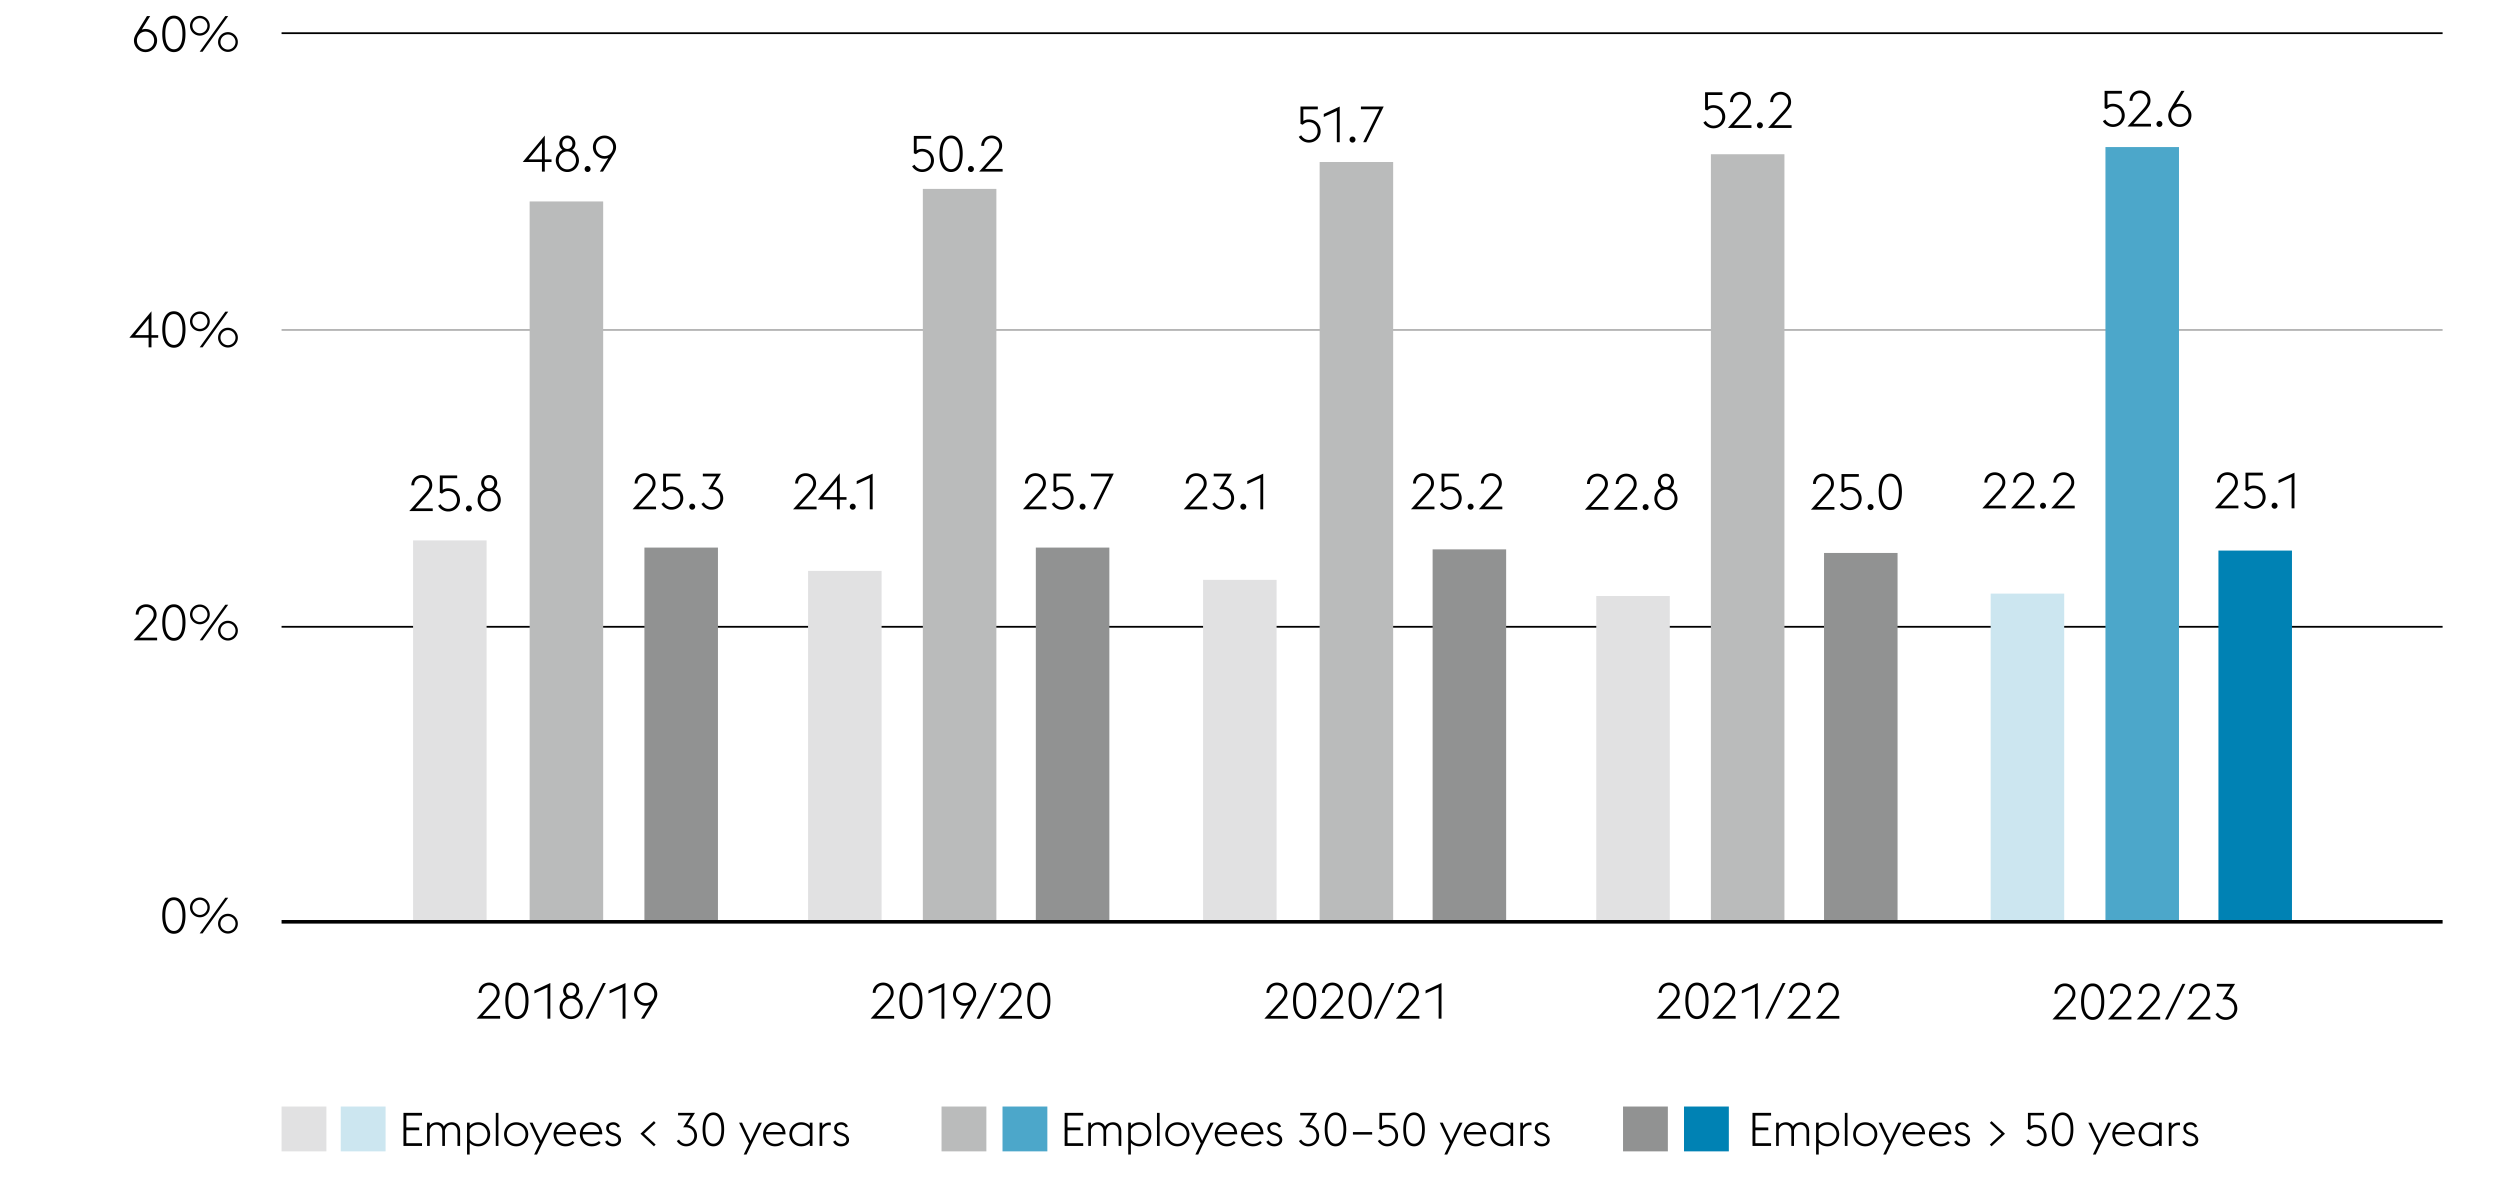 <svg xmlns="http://www.w3.org/2000/svg" width="1394" height="659" viewBox="0 0 1394 659"><path fill="none" stroke="#000" stroke-width=".303" d="M157 184h1205"/><path fill="none" stroke="#000" d="M157 349.5h1205M157 18.5h1205"/><path d="M1153.314 558.556c.765-.84 1.34-1.628 1.722-2.367.383-.736.574-1.46.574-2.17a4.097 4.097 0 00-1.232-2.98 4.022 4.022 0 00-1.33-.855 4.376 4.376 0 00-1.638-.308c-.579 0-1.125.103-1.638.308-.513.206-.957.49-1.33.854a4.097 4.097 0 00-1.232 2.981v.085h-1.624c0-.84.154-1.615.462-2.324.308-.71.723-1.316 1.246-1.82s1.139-.897 1.848-1.176c.71-.28 1.465-.42 2.268-.42s1.559.14 2.268.42c.71.28 1.33.672 1.862 1.176s.947 1.102 1.246 1.792c.298.69.448 1.456.448 2.296 0 1.083-.294 2.1-.881 3.052-.59.952-1.397 1.998-2.423 3.136l-6.188 6.72h9.772v1.512h-13.104l8.904-9.912zM1166.871 568.692c-1.997 0-3.574-.873-4.731-2.618-1.159-1.745-1.737-4.26-1.737-7.546 0-3.285.578-5.8 1.737-7.547 1.157-1.745 2.734-2.617 4.731-2.617s3.574.872 4.733 2.617c1.157 1.747 1.735 4.262 1.735 7.547s-.578 5.8-1.735 7.546c-1.159 1.745-2.736 2.618-4.733 2.618zm4.788-10.164c0-2.819-.433-4.956-1.302-6.412s-2.03-2.184-3.486-2.184-2.618.728-3.485 2.184c-.868 1.456-1.303 3.593-1.303 6.412s.435 4.956 1.303 6.411c.867 1.457 2.029 2.185 3.485 2.185s2.618-.729 3.486-2.185c.869-1.455 1.302-3.592 1.302-6.411zM1184.276 558.556c.765-.84 1.34-1.628 1.722-2.367.383-.736.574-1.46.574-2.17a4.097 4.097 0 00-1.232-2.98 4.022 4.022 0 00-1.33-.855 4.376 4.376 0 00-1.638-.308c-.579 0-1.125.103-1.638.308-.513.206-.957.49-1.33.854a4.097 4.097 0 00-1.232 2.981v.085h-1.624c0-.84.154-1.615.462-2.324.308-.71.723-1.316 1.246-1.82s1.139-.897 1.848-1.176c.71-.28 1.465-.42 2.268-.42s1.559.14 2.268.42c.71.28 1.33.672 1.862 1.176s.947 1.102 1.246 1.792c.298.69.448 1.456.448 2.296 0 1.083-.294 2.1-.882 3.052-.588.952-1.396 1.998-2.422 3.136l-6.188 6.72h9.772v1.512h-13.104l8.904-9.912zM1200.323 558.556c.765-.84 1.34-1.628 1.722-2.367.383-.736.574-1.46.574-2.17a4.097 4.097 0 00-1.232-2.98 4.022 4.022 0 00-1.33-.855 4.376 4.376 0 00-1.638-.308c-.58 0-1.125.103-1.638.308-.513.206-.957.49-1.33.854a4.097 4.097 0 00-1.232 2.981v.085h-1.624c0-.84.154-1.615.462-2.324.308-.71.723-1.316 1.246-1.82s1.138-.897 1.847-1.176c.71-.28 1.466-.42 2.269-.42s1.559.14 2.268.42c.71.28 1.33.672 1.862 1.176s.947 1.102 1.246 1.792c.298.69.448 1.456.448 2.296 0 1.083-.294 2.1-.882 3.052-.589.952-1.396 1.998-2.423 3.136l-6.187 6.72h9.771v1.512h-13.103l8.904-9.912zM1216.966 548.588h1.596l-9.772 19.88h-1.597l9.773-19.88zM1228.304 558.556c.764-.84 1.339-1.628 1.721-2.367.383-.736.575-1.46.575-2.17a4.097 4.097 0 00-1.233-2.98 4.022 4.022 0 00-1.33-.855 4.376 4.376 0 00-1.638-.308c-.579 0-1.125.103-1.637.308-.514.206-.957.49-1.33.854a4.097 4.097 0 00-1.232 2.981v.085h-1.625c0-.84.154-1.615.462-2.324.309-.71.724-1.316 1.246-1.82s1.139-.897 1.848-1.176c.71-.28 1.466-.42 2.268-.42s1.559.14 2.268.42c.71.28 1.33.672 1.862 1.176s.948 1.102 1.246 1.792c.298.69.449 1.456.449 2.296 0 1.083-.294 2.1-.882 3.052-.59.952-1.397 1.998-2.423 3.136l-6.188 6.72h9.772v1.512h-13.104l8.905-9.912zM1240.962 568.692c-1.176 0-2.268-.298-3.275-.896s-1.784-1.372-2.325-2.324l1.372-.868c.168.354.397.69.686 1.008.29.318.616.593.98.825.365.234.766.42 1.204.561.439.14.9.21 1.386.21.69 0 1.33-.121 1.918-.364.588-.242 1.102-.578 1.54-1.008s.784-.942 1.036-1.54.378-1.25.378-1.96a5.54 5.54 0 00-.364-2.044 4.72 4.72 0 00-1.021-1.596c-.44-.448-.966-.799-1.582-1.05s-1.298-.378-2.044-.378h-1.653l4.452-7.14h-7.504v-1.54h10.136a181.86 181.86 0 01-1.96 3.164c-.261.41-.522.826-.784 1.246s-.504.816-.727 1.19c-.225.374-.43.705-.617.994-.186.29-.327.508-.42.658.914.112 1.727.364 2.436.756.71.392 1.307.882 1.792 1.47a6.53 6.53 0 011.12 1.988c.262.737.393 1.498.393 2.282a6.32 6.32 0 01-1.82 4.438c-.58.588-1.27 1.055-2.073 1.4s-1.69.518-2.66.518zM932.648 558.09c.765-.84 1.34-1.63 1.722-2.366s.574-1.46.574-2.17a4.097 4.097 0 00-1.232-2.983 4.012 4.012 0 00-1.33-.853 4.367 4.367 0 00-1.638-.309 4.36 4.36 0 00-1.638.309c-.513.205-.957.49-1.33.853a4.097 4.097 0 00-1.232 2.982v.085h-1.624c0-.84.154-1.615.462-2.325a5.607 5.607 0 011.246-1.82 5.589 5.589 0 011.848-1.176c.71-.28 1.465-.42 2.268-.42s1.559.14 2.268.42c.71.28 1.33.672 1.862 1.176a5.387 5.387 0 011.246 1.792c.298.692.448 1.456.448 2.297a5.71 5.71 0 01-.881 3.052c-.59.951-1.397 1.997-2.423 3.136l-6.188 6.72h9.772V568h-13.104l8.904-9.912zM946.205 568.226c-1.997 0-3.574-.873-4.731-2.619-1.159-1.745-1.737-4.26-1.737-7.545 0-3.286.578-5.801 1.737-7.546 1.157-1.745 2.734-2.619 4.731-2.619s3.574.874 4.732 2.619c1.158 1.745 1.736 4.26 1.736 7.546 0 3.285-.578 5.8-1.735 7.545-1.159 1.746-2.736 2.619-4.733 2.619zm4.788-10.164c0-2.819-.433-4.957-1.302-6.413s-2.03-2.183-3.486-2.183-2.618.727-3.485 2.183c-.868 1.456-1.303 3.594-1.303 6.413 0 2.818.435 4.956 1.303 6.412.867 1.456 2.029 2.183 3.485 2.183s2.618-.727 3.486-2.183 1.302-3.594 1.302-6.412zM963.61 558.09c.765-.84 1.34-1.63 1.722-2.366s.574-1.46.574-2.17a4.097 4.097 0 00-1.232-2.983 4.012 4.012 0 00-1.33-.853 4.367 4.367 0 00-1.638-.309 4.36 4.36 0 00-1.638.309c-.513.205-.957.49-1.33.853a4.097 4.097 0 00-1.232 2.982v.085h-1.624c0-.84.154-1.615.462-2.325a5.607 5.607 0 011.246-1.82 5.589 5.589 0 011.847-1.176c.71-.28 1.466-.42 2.269-.42s1.559.14 2.268.42c.71.28 1.33.672 1.862 1.176a5.387 5.387 0 011.246 1.792c.298.692.448 1.456.448 2.297a5.71 5.71 0 01-.882 3.052c-.588.951-1.396 1.997-2.422 3.136l-6.188 6.72h9.772V568h-13.104l8.904-9.912zM978.545 550.585l-7.28 3.389v-1.708l8.877-4.144v19.88h-1.597v-17.417zM994.016 548.122h1.595l-9.771 19.88h-1.597l9.773-19.88zM1005.353 558.09c.764-.84 1.338-1.63 1.721-2.366s.574-1.46.574-2.17a4.097 4.097 0 00-1.232-2.983 4.012 4.012 0 00-1.33-.853 4.367 4.367 0 00-1.638-.309 4.36 4.36 0 00-1.637.309c-.514.205-.957.49-1.33.853a4.097 4.097 0 00-1.232 2.982v.085h-1.625c0-.84.154-1.615.462-2.325a5.607 5.607 0 011.246-1.82 5.589 5.589 0 011.848-1.176c.71-.28 1.466-.42 2.268-.42s1.559.14 2.268.42c.71.28 1.33.672 1.862 1.176a5.387 5.387 0 011.246 1.792c.298.692.448 1.456.448 2.297a5.71 5.71 0 01-.881 3.052c-.59.951-1.397 1.997-2.423 3.136l-6.188 6.72h9.772V568h-13.104l8.905-9.912zM1021.4 558.09c.764-.84 1.338-1.63 1.721-2.366s.574-1.46.574-2.17a4.097 4.097 0 00-1.232-2.983 4.012 4.012 0 00-1.33-.853 4.367 4.367 0 00-1.638-.309 4.36 4.36 0 00-1.638.309c-.513.205-.957.49-1.33.853a4.097 4.097 0 00-1.232 2.982v.085h-1.624c0-.84.154-1.615.462-2.325a5.607 5.607 0 011.246-1.82 5.589 5.589 0 011.848-1.176c.71-.28 1.465-.42 2.268-.42s1.559.14 2.268.42c.71.28 1.33.672 1.862 1.176a5.387 5.387 0 011.246 1.792c.298.692.448 1.456.448 2.297a5.71 5.71 0 01-.882 3.052c-.588.951-1.396 1.997-2.422 3.136l-6.188 6.72h9.772V568h-13.104l8.904-9.912z"/><g><path d="M274.663 558.097c.765-.84 1.339-1.629 1.722-2.367.383-.737.574-1.46.574-2.17a4.095 4.095 0 00-1.232-2.981 4.02 4.02 0 00-1.33-.854 4.376 4.376 0 00-1.638-.309c-.58 0-1.125.104-1.638.309-.514.205-.957.49-1.33.854a4.095 4.095 0 00-1.232 2.982v.084h-1.624c0-.84.154-1.615.461-2.325a5.605 5.605 0 011.247-1.82 5.59 5.59 0 011.847-1.176c.71-.28 1.466-.42 2.269-.42s1.558.14 2.267.42c.71.28 1.33.673 1.863 1.176a5.387 5.387 0 011.246 1.792c.298.691.448 1.457.448 2.297a5.71 5.71 0 01-.882 3.052c-.589.952-1.396 1.997-2.423 3.135l-6.187 6.72h9.771v1.513H265.76l8.904-9.912zM288.22 568.232c-1.997 0-3.574-.872-4.732-2.618-1.158-1.745-1.736-4.26-1.736-7.546 0-3.285.578-5.8 1.736-7.546 1.158-1.745 2.735-2.618 4.732-2.618s3.574.873 4.732 2.618c1.157 1.746 1.736 4.261 1.736 7.546 0 3.286-.579 5.801-1.736 7.546-1.158 1.746-2.735 2.618-4.732 2.618zm4.788-10.164c0-2.818-.434-4.956-1.302-6.412s-2.03-2.183-3.486-2.183-2.618.727-3.486 2.183c-.868 1.456-1.302 3.594-1.302 6.412 0 2.82.434 4.956 1.302 6.412.868 1.457 2.03 2.185 3.486 2.185s2.618-.728 3.486-2.185 1.302-3.592 1.302-6.412zM305.271 550.593l-7.279 3.387v-1.708l8.876-4.143v19.88h-1.597v-17.416zM318.477 568.232c-.896 0-1.736-.168-2.52-.503s-1.466-.798-2.044-1.386c-.579-.588-1.036-1.27-1.372-2.044s-.504-1.61-.504-2.507c0-1.306.345-2.482 1.036-3.527a6.29 6.29 0 012.716-2.325 4.508 4.508 0 01-1.288-1.525c-.317-.607-.477-1.293-.477-2.059 0-.634.118-1.222.351-1.763s.55-1.013.952-1.414c.4-.402.872-.714 1.414-.939.541-.223 1.12-.336 1.736-.336s1.194.113 1.736.336c.54.225 1.017.537 1.428.939s.732.872.965 1.414.351 1.13.351 1.763c0 .766-.164 1.452-.49 2.059a4.672 4.672 0 01-1.302 1.525c1.12.504 2.03 1.28 2.73 2.325s1.05 2.221 1.05 3.527c0 .896-.169 1.732-.505 2.507s-.797 1.456-1.385 2.044-1.274 1.05-2.058 1.386-1.624.503-2.52.503zm0-1.483c.69 0 1.33-.13 1.918-.393a4.777 4.777 0 001.526-1.064c.429-.447.765-.97 1.008-1.567a5.092 5.092 0 00.364-1.933 5.2 5.2 0 00-.364-1.945 5.068 5.068 0 00-1.008-1.597 4.663 4.663 0 00-3.444-1.47c-.69 0-1.33.131-1.918.393a4.52 4.52 0 00-1.512 1.077c-.42.458-.752.99-.994 1.597a5.18 5.18 0 00-.365 1.945 5.074 5.074 0 001.359 3.5 4.663 4.663 0 003.43 1.456zm-.14-11.396h.252c.84-.038 1.502-.34 1.988-.91.485-.57.728-1.265.728-2.087 0-.84-.252-1.544-.756-2.114-.504-.569-1.195-.853-2.072-.853s-1.564.284-2.058.853c-.495.57-.742 1.275-.742 2.114 0 .822.233 1.517.7 2.086.466.57 1.12.873 1.96.91zM336.229 548.129h1.595l-9.771 19.88h-1.597l9.773-19.88zM347.168 550.593l-7.28 3.387v-1.708l8.877-4.143v19.88h-1.597v-17.416zM362.126 560.448c-.318.113-.65.201-.994.267a5.787 5.787 0 01-1.078.098 6.331 6.331 0 01-2.52-.504 6.509 6.509 0 01-2.058-1.386 6.507 6.507 0 01-1.386-2.059 6.328 6.328 0 01-.504-2.52c0-.896.168-1.73.504-2.505s.798-1.456 1.386-2.045a6.518 6.518 0 012.057-1.386 6.331 6.331 0 012.52-.504 6.23 6.23 0 012.507.504 6.558 6.558 0 013.43 3.43c.335.775.503 1.61.503 2.507 0 .653-.102 1.283-.307 1.89a9.318 9.318 0 01-.785 1.722l-6.187 10.052h-1.765l4.677-7.56zm-2.072-1.12a4.663 4.663 0 003.43-1.455c.42-.448.75-.976.994-1.582.242-.607.364-1.256.364-1.946s-.122-1.335-.364-1.932a5.053 5.053 0 00-.995-1.568 4.618 4.618 0 00-1.511-1.065 4.678 4.678 0 00-1.918-.391c-.692 0-1.33.13-1.918.391a4.786 4.786 0 00-2.534 2.633c-.244.597-.365 1.241-.365 1.932s.121 1.34.365 1.946c.242.606.578 1.134 1.007 1.582s.939.802 1.527 1.064a4.66 4.66 0 001.918.392z"/></g><g><path d="M494.372 558.09c.765-.84 1.339-1.63 1.722-2.366s.574-1.46.574-2.17a4.097 4.097 0 00-1.232-2.983 4.012 4.012 0 00-1.33-.853 4.367 4.367 0 00-1.638-.309 4.36 4.36 0 00-1.638.309c-.514.205-.957.49-1.33.853a4.097 4.097 0 00-1.232 2.982v.085h-1.624c0-.84.154-1.615.461-2.325a5.607 5.607 0 011.247-1.82 5.589 5.589 0 011.847-1.176c.71-.28 1.466-.42 2.269-.42s1.558.14 2.267.42c.71.28 1.33.672 1.863 1.176a5.387 5.387 0 011.246 1.792c.298.692.448 1.456.448 2.297a5.71 5.71 0 01-.882 3.052c-.589.951-1.396 1.997-2.423 3.136l-6.187 6.72h9.771V568h-13.103l8.904-9.912zM507.929 568.226c-1.997 0-3.575-.873-4.732-2.619-1.158-1.745-1.736-4.26-1.736-7.545 0-3.286.578-5.801 1.736-7.546 1.157-1.745 2.735-2.619 4.732-2.619s3.574.874 4.732 2.619c1.157 1.745 1.735 4.26 1.735 7.546 0 3.285-.578 5.8-1.735 7.545-1.158 1.746-2.735 2.619-4.732 2.619zm4.788-10.164c0-2.819-.434-4.957-1.302-6.413s-2.03-2.183-3.486-2.183-2.618.727-3.486 2.183c-.868 1.456-1.302 3.594-1.302 6.413 0 2.818.434 4.956 1.302 6.412.868 1.456 2.03 2.183 3.486 2.183s2.618-.727 3.486-2.183 1.302-3.594 1.302-6.412zM524.98 550.585l-7.279 3.389v-1.708l8.876-4.144v19.88h-1.597v-17.417zM539.94 560.441c-.319.113-.65.202-.995.267a5.746 5.746 0 01-1.078.098 6.331 6.331 0 01-2.52-.504 6.51 6.51 0 01-2.058-1.386c-.588-.589-1.05-1.274-1.386-2.059s-.504-1.624-.504-2.52.168-1.73.504-2.505a6.509 6.509 0 013.443-3.43 6.331 6.331 0 012.521-.505c.896 0 1.732.168 2.506.504a6.554 6.554 0 013.43 3.43 6.23 6.23 0 01.504 2.506 5.86 5.86 0 01-.308 1.89 9.313 9.313 0 01-.784 1.722l-6.188 10.052h-1.764l4.676-7.56zm-2.073-1.12a4.663 4.663 0 003.43-1.456c.42-.448.75-.974.994-1.582a5.197 5.197 0 00.364-1.946 5.058 5.058 0 00-1.358-3.5 4.67 4.67 0 00-3.43-1.456c-.691 0-1.33.131-1.918.392a4.792 4.792 0 00-2.534 2.632 5.077 5.077 0 00-.364 1.932c0 .691.12 1.34.364 1.946a4.853 4.853 0 001.008 1.582c.43.448.938.803 1.526 1.065s1.227.391 1.918.391zM554.339 548.122h1.596l-9.772 19.88h-1.597l9.773-19.88zM565.677 558.09c.764-.84 1.339-1.63 1.721-2.366s.575-1.46.575-2.17a4.097 4.097 0 00-1.233-2.983 4.012 4.012 0 00-1.33-.853 4.367 4.367 0 00-1.638-.309 4.36 4.36 0 00-1.637.309c-.514.205-.957.49-1.33.853a4.097 4.097 0 00-1.232 2.982v.085h-1.625c0-.84.155-1.615.462-2.325a5.607 5.607 0 011.246-1.82 5.589 5.589 0 011.848-1.176c.71-.28 1.466-.42 2.268-.42s1.559.14 2.268.42c.71.28 1.33.672 1.862 1.176a5.387 5.387 0 011.246 1.792c.298.692.449 1.456.449 2.297a5.71 5.71 0 01-.882 3.052c-.59.951-1.397 1.997-2.423 3.136l-6.188 6.72h9.772V568h-13.104l8.905-9.912zM579.233 568.226c-1.997 0-3.574-.873-4.731-2.619-1.158-1.745-1.736-4.26-1.736-7.545 0-3.286.578-5.801 1.736-7.546 1.157-1.745 2.734-2.619 4.731-2.619s3.575.874 4.733 2.619c1.157 1.745 1.735 4.26 1.735 7.546 0 3.285-.578 5.8-1.735 7.545-1.158 1.746-2.736 2.619-4.733 2.619zm4.788-10.164c0-2.819-.433-4.957-1.301-6.413s-2.03-2.183-3.487-2.183-2.618.727-3.485 2.183c-.868 1.456-1.303 3.594-1.303 6.413 0 2.818.435 4.956 1.303 6.412.867 1.456 2.03 2.183 3.485 2.183s2.619-.727 3.487-2.183 1.301-3.594 1.301-6.412z"/></g><g><path d="M713.91 558.097c.765-.84 1.339-1.629 1.722-2.367.383-.737.574-1.46.574-2.17a4.095 4.095 0 00-1.232-2.981 4.02 4.02 0 00-1.33-.854 4.376 4.376 0 00-1.638-.309c-.58 0-1.125.104-1.638.309-.514.205-.957.49-1.33.854a4.095 4.095 0 00-1.232 2.982v.084h-1.624c0-.84.154-1.615.462-2.325a5.605 5.605 0 011.246-1.82 5.59 5.59 0 011.847-1.176c.71-.28 1.466-.42 2.269-.42s1.558.14 2.267.42c.71.28 1.33.673 1.863 1.176a5.387 5.387 0 011.246 1.792c.298.691.448 1.457.448 2.297a5.71 5.71 0 01-.882 3.052c-.589.952-1.396 1.997-2.423 3.135l-6.187 6.72h9.771v1.513h-13.103l8.904-9.912zM727.467 568.232c-1.997 0-3.574-.872-4.732-2.618-1.158-1.745-1.736-4.26-1.736-7.546 0-3.285.578-5.8 1.736-7.546 1.158-1.745 2.735-2.618 4.732-2.618s3.574.873 4.732 2.618c1.157 1.746 1.736 4.261 1.736 7.546 0 3.286-.579 5.801-1.736 7.546-1.158 1.746-2.735 2.618-4.732 2.618zm4.788-10.164c0-2.818-.434-4.956-1.302-6.412s-2.03-2.183-3.486-2.183-2.618.727-3.486 2.183c-.868 1.456-1.302 3.594-1.302 6.412 0 2.82.434 4.956 1.302 6.412.868 1.457 2.03 2.185 3.486 2.185s2.618-.728 3.486-2.185 1.302-3.592 1.302-6.412zM744.872 558.097c.765-.84 1.339-1.629 1.722-2.367.383-.737.574-1.46.574-2.17a4.095 4.095 0 00-1.232-2.981 4.02 4.02 0 00-1.33-.854 4.376 4.376 0 00-1.638-.309c-.58 0-1.125.104-1.638.309-.514.205-.957.49-1.33.854a4.095 4.095 0 00-1.232 2.982v.084h-1.624c0-.84.154-1.615.461-2.325a5.605 5.605 0 011.247-1.82 5.59 5.59 0 011.847-1.176c.71-.28 1.466-.42 2.269-.42s1.558.14 2.267.42c.71.28 1.33.673 1.863 1.176a5.387 5.387 0 011.246 1.792c.298.691.448 1.457.448 2.297a5.71 5.71 0 01-.882 3.052c-.589.952-1.396 1.997-2.423 3.135l-6.187 6.72h9.771v1.513h-13.103l8.904-9.912zM758.43 568.232c-1.997 0-3.575-.872-4.732-2.618-1.158-1.745-1.736-4.26-1.736-7.546 0-3.285.578-5.8 1.736-7.546 1.157-1.745 2.735-2.618 4.732-2.618s3.574.873 4.732 2.618c1.157 1.746 1.735 4.261 1.735 7.546 0 3.286-.578 5.801-1.735 7.546-1.158 1.746-2.735 2.618-4.732 2.618zm4.788-10.164c0-2.818-.434-4.956-1.302-6.412s-2.03-2.183-3.486-2.183-2.618.727-3.486 2.183c-.868 1.456-1.302 3.594-1.302 6.412 0 2.82.434 4.956 1.302 6.412.868 1.457 2.03 2.185 3.486 2.185s2.618-.728 3.486-2.185 1.302-3.592 1.302-6.412zM775.91 548.129h1.596l-9.772 19.88h-1.596l9.772-19.88zM787.247 558.097c.765-.84 1.339-1.629 1.722-2.367.383-.737.574-1.46.574-2.17a4.095 4.095 0 00-1.232-2.981 4.02 4.02 0 00-1.33-.854 4.376 4.376 0 00-1.638-.309c-.58 0-1.125.104-1.638.309-.514.205-.957.49-1.33.854a4.095 4.095 0 00-1.232 2.982v.084h-1.624c0-.84.154-1.615.461-2.325a5.605 5.605 0 011.247-1.82 5.59 5.59 0 011.847-1.176c.71-.28 1.466-.42 2.269-.42s1.558.14 2.267.42c.71.28 1.33.673 1.863 1.176a5.387 5.387 0 011.246 1.792c.298.691.448 1.457.448 2.297a5.71 5.71 0 01-.882 3.052c-.589.952-1.396 1.997-2.423 3.135l-6.187 6.72h9.771v1.513h-13.103l8.904-9.912zM802.182 550.593l-7.28 3.387v-1.708l8.876-4.143v19.88h-1.596v-17.416z"/></g><g><path fill="#babbbb" d="M295.328 112.329h41v401h-41z"/><path fill="#e1e1e2" d="M230.328 301.329h41v212h-41z"/><path fill="#919292" d="M359.328 305.329h41v208h-41z"/></g><g><path fill="#babbbb" d="M514.578 105.329h41v408h-41z"/><path fill="#e1e1e2" d="M450.578 318.329h41v195h-41z"/><path fill="#919292" d="M577.578 305.329h41v208h-41z"/></g><g><path fill="#babbbb" d="M735.828 90.329h41v423h-41z"/><path fill="#e1e1e2" d="M670.828 323.329h41v190h-41z"/><path fill="#919292" d="M798.828 306.329h41v207h-41z"/></g><g><path fill="#e1e1e2" d="M890.078 332.329h41v181h-41z"/><path fill="#919292" d="M1017.078 308.329h41v205h-41z"/><path fill="#babbbb" d="M954 86h41v428h-41z"/></g><g><path fill="#4ca7ca" d="M1174 82h41v431h-41z"/><path fill="#cce6f0" d="M1110 331h41v182h-41z"/><path fill="#0082b4" d="M1237 307h41v206h-41z"/></g><path fill="none" stroke="#000" stroke-width="2" d="M157 514h1205"/><g><path d="M96.953 520.677c-1.997 0-3.574-.872-4.731-2.618-1.159-1.745-1.737-4.26-1.737-7.546 0-3.285.578-5.8 1.737-7.546 1.157-1.745 2.734-2.618 4.731-2.618s3.574.873 4.733 2.618c1.157 1.746 1.735 4.261 1.735 7.546 0 3.286-.578 5.801-1.735 7.546-1.159 1.746-2.736 2.618-4.733 2.618zm4.788-10.164c0-2.818-.433-4.956-1.302-6.412s-2.03-2.184-3.486-2.184-2.618.728-3.485 2.184c-.868 1.456-1.303 3.594-1.303 6.412 0 2.819.435 4.956 1.303 6.412.867 1.456 2.03 2.184 3.485 2.184s2.618-.728 3.486-2.184 1.302-3.593 1.302-6.412zM111.452 511.493a5.39 5.39 0 01-2.156-.434 5.43 5.43 0 01-1.75-1.19 5.757 5.757 0 01-1.176-1.75 5.281 5.281 0 01-.433-2.142c0-.746.143-1.456.433-2.128.29-.672.68-1.26 1.176-1.764a5.437 5.437 0 013.906-1.624 5.33 5.33 0 012.128.434c.672.29 1.26.686 1.764 1.19.504.504.9 1.092 1.19 1.764a5.33 5.33 0 01.434 2.128c0 .766-.145 1.48-.434 2.142-.29.663-.686 1.246-1.19 1.75s-1.092.901-1.764 1.19a5.322 5.322 0 01-2.128.434zm0-1.316a4.154 4.154 0 002.968-1.246c.373-.382.672-.826.896-1.33a3.957 3.957 0 00.336-1.624 3.96 3.96 0 00-.336-1.624 4.531 4.531 0 00-.896-1.33 4.153 4.153 0 00-2.968-1.246c-.579 0-1.12.112-1.624.336a4.379 4.379 0 00-1.33.91 4.164 4.164 0 00-.895 1.33 4.1 4.1 0 00-.323 1.624c0 .58.108 1.12.323 1.624.213.504.512.948.895 1.33a4.38 4.38 0 001.33.91 3.957 3.957 0 001.624.336zm14.168-9.604h1.624l-14.28 19.88h-1.624l14.28-19.88zm1.484 19.992a5.436 5.436 0 01-3.906-1.624 5.751 5.751 0 01-1.176-1.75 5.278 5.278 0 01-.434-2.142c0-.746.144-1.456.434-2.128.29-.672.681-1.26 1.176-1.764a5.437 5.437 0 013.907-1.624c.746 0 1.455.145 2.127.434.672.29 1.26.686 1.764 1.19s.9 1.092 1.19 1.764c.29.672.434 1.382.434 2.128 0 .766-.144 1.48-.433 2.142a5.656 5.656 0 01-1.19 1.75c-.505.504-1.093.9-1.765 1.19a5.325 5.325 0 01-2.128.434zm0-1.316a4.05 4.05 0 001.638-.336 4.176 4.176 0 001.33-.91 4.5 4.5 0 00.896-1.33c.224-.504.336-1.045.336-1.624s-.112-1.12-.336-1.624a4.503 4.503 0 00-.896-1.33 4.184 4.184 0 00-1.33-.91 4.05 4.05 0 00-1.637-.336c-.58 0-1.12.112-1.625.336a4.365 4.365 0 00-1.33.91 4.177 4.177 0 00-.896 1.33c-.215.504-.322 1.046-.322 1.624s.107 1.12.322 1.624c.215.504.514.948.896 1.33.382.383.826.686 1.33.91a3.95 3.95 0 001.624.336zM224.969 620.526h10.347v1.535h-8.736v6.63h7.177v1.56h-7.177v7.201h8.736v1.534H224.97v-18.46zM255.068 630.979c0-1.231-.311-2.176-.935-2.834s-1.43-.989-2.418-.989c-.988 0-1.781.29-2.38.871-.598.581-1.018 1.34-1.26 2.275.017.087.026.165.026.234v8.45h-1.483v-8.007c0-1.231-.316-2.176-.949-2.834s-1.442-.989-2.43-.989c-.92 0-1.686.26-2.301.78s-1.053 1.196-1.314 2.028v9.022h-1.481v-13h1.481v1.69c.52-.71 1.14-1.204 1.86-1.482a5.933 5.933 0 012.144-.416c.832 0 1.59.204 2.275.611.685.408 1.218 1.001 1.599 1.781.277-.468.599-.853.963-1.157a5.108 5.108 0 012.313-1.118c.399-.078.78-.117 1.145-.117.676 0 1.3.113 1.87.338a4.014 4.014 0 011.47.988c.408.434.724.958.949 1.573.226.616.339 1.313.339 2.093v8.216h-1.483v-8.007zM260.417 625.986h1.481v1.82c1.248-1.352 2.852-2.028 4.811-2.028.97 0 1.858.178 2.665.534a6.605 6.605 0 012.093 1.442 6.397 6.397 0 011.365 2.132c.32.815.48 1.682.48 2.6a7.04 7.04 0 01-.48 2.6 6.387 6.387 0 01-1.365 2.132 6.59 6.59 0 01-2.093 1.443c-.807.356-1.694.533-2.665.533-1.977 0-3.58-.667-4.81-2.002v6.579h-1.482v-17.785zm6.292 1.17c-1.162 0-2.154.256-2.978.767s-1.434 1.131-1.833 1.86v5.433c.399.728 1.01 1.344 1.833 1.847s1.816.753 2.978.753c.745 0 1.43-.143 2.054-.429a4.966 4.966 0 001.598-1.144c.443-.476.79-1.04 1.04-1.69.252-.65.377-1.339.377-2.067s-.125-1.417-.377-2.067a5.216 5.216 0 00-1.04-1.69 4.973 4.973 0 00-1.598-1.144 4.868 4.868 0 00-2.054-.429zM276.445 620.526h1.482v18.46h-1.482v-18.46zM287.812 639.194c-.988 0-1.894-.177-2.717-.533a6.654 6.654 0 01-2.132-1.443 6.436 6.436 0 01-1.39-2.132 6.855 6.855 0 01-.495-2.6c0-.918.164-1.785.494-2.6a6.447 6.447 0 011.39-2.132c.599-.606 1.31-1.087 2.133-1.442s1.73-.534 2.717-.534c.988 0 1.893.178 2.717.534a6.69 6.69 0 012.132 1.442 6.446 6.446 0 011.39 2.132c.33.815.495 1.682.495 2.6 0 .92-.165 1.786-.494 2.6a6.436 6.436 0 01-1.39 2.132 6.675 6.675 0 01-2.133 1.443c-.824.356-1.73.533-2.717.533zm0-1.378c.78 0 1.49-.143 2.131-.429a5.196 5.196 0 001.652-1.144c.459-.476.81-1.04 1.052-1.69.244-.65.365-1.339.365-2.067s-.121-1.417-.365-2.067c-.242-.65-.593-1.213-1.052-1.69s-1.01-.858-1.652-1.144c-.64-.286-1.351-.429-2.131-.429-.78 0-1.487.143-2.12.43-.632.285-1.178.667-1.637 1.144s-.815 1.04-1.066 1.69c-.252.65-.377 1.338-.377 2.066s.125 1.417.377 2.067c.251.65.607 1.214 1.066 1.69a5.234 5.234 0 001.637 1.144c.633.286 1.34.43 2.12.43zM300.833 637.556l-5.564-11.57h1.664l4.68 10.114 4.705-10.114h1.664l-8.553 17.785h-1.586l2.99-6.215zM315.286 639.194c-.97 0-1.858-.177-2.665-.533a6.438 6.438 0 01-2.08-1.443 6.638 6.638 0 01-1.364-2.132 6.855 6.855 0 01-.494-2.6c0-.936.164-1.81.494-2.626.329-.814.78-1.525 1.351-2.131s1.243-1.084 2.015-1.43a5.99 5.99 0 012.483-.52c.849 0 1.642.134 2.38.402a5.197 5.197 0 011.937 1.248c.553.564.991 1.266 1.312 2.106.32.841.498 1.833.533 2.977h-10.971c0 .728.125 1.413.377 2.054a5.274 5.274 0 001.052 1.69c.45.486.989.867 1.613 1.144s1.3.416 2.027.416c.884 0 1.66-.151 2.327-.455a6.44 6.44 0 001.73-1.13l.935 1.04c-.554.52-1.244.97-2.067 1.352-.823.38-1.798.571-2.925.571zm-.311-12.038c-.556 0-1.088.096-1.6.286-.51.191-.975.464-1.39.82-.417.355-.767.78-1.053 1.273a5.364 5.364 0 00-.612 1.652h9.23c-.07-.677-.238-1.266-.507-1.769-.269-.502-.606-.923-1.014-1.26s-.875-.59-1.404-.755a5.52 5.52 0 00-1.65-.247zM329.934 639.194c-.971 0-1.859-.177-2.665-.533a6.438 6.438 0 01-2.08-1.443 6.638 6.638 0 01-1.365-2.132 6.855 6.855 0 01-.494-2.6c0-.936.164-1.81.494-2.626.33-.814.78-1.525 1.352-2.131s1.243-1.084 2.014-1.43a5.99 5.99 0 012.484-.52c.848 0 1.641.134 2.379.402a5.197 5.197 0 011.937 1.248c.554.564.991 1.266 1.313 2.106.32.841.498 1.833.533 2.977h-10.972c0 .728.125 1.413.377 2.054a5.274 5.274 0 001.053 1.69c.45.486.988.867 1.612 1.144s1.3.416 2.028.416c.883 0 1.66-.151 2.327-.455a6.44 6.44 0 001.73-1.13l.935 1.04c-.555.52-1.244.97-2.068 1.352-.823.38-1.797.571-2.924.571zm-.312-12.038c-.556 0-1.088.096-1.6.286-.51.191-.974.464-1.39.82-.416.355-.767.78-1.053 1.273a5.364 5.364 0 00-.611 1.652h9.23c-.07-.677-.239-1.266-.508-1.769-.268-.502-.606-.923-1.013-1.26s-.875-.59-1.405-.755a5.52 5.52 0 00-1.65-.247zM341.787 639.194a5.283 5.283 0 01-2.587-.65 4.158 4.158 0 01-1.781-1.898l1.274-.78c.347.624.772 1.105 1.275 1.444.502.337 1.135.506 1.897.506.399 0 .776-.047 1.131-.143s.663-.234.923-.416c.26-.182.469-.407.624-.675.156-.269.234-.568.234-.897 0-.642-.195-1.153-.585-1.535s-1.052-.736-1.989-1.066l-1.195-.416c-.59-.208-1.075-.45-1.456-.728a3.75 3.75 0 01-.91-.91 3.38 3.38 0 01-.482-1.014 3.886 3.886 0 01-.142-1.04c0-.433.094-.845.286-1.235.19-.39.459-.732.805-1.027a3.787 3.787 0 011.248-.689 4.91 4.91 0 011.586-.247c.832 0 1.574.204 2.223.611.65.408 1.14 1.001 1.47 1.781l-1.275.546a2.477 2.477 0 00-.91-1.13c-.416-.287-.935-.43-1.56-.43-.641 0-1.192.16-1.65.481-.46.322-.69.776-.69 1.365 0 .503.138.958.417 1.365.276.408.857.767 1.741 1.08l1.274.441c1.092.4 1.915.902 2.47 1.508.555.607.832 1.361.832 2.262 0 .468-.1.915-.299 1.34s-.49.797-.87 1.117c-.382.321-.854.581-1.418.78-.563.2-1.2.3-1.91.3zM357.126 632.174l7.515-7.046.935 1.014-6.447 6.032 6.447 6.033-.935.987-7.515-7.02zM382.58 639.194a5.86 5.86 0 01-3.042-.832c-.935-.554-1.655-1.274-2.157-2.158l1.273-.806c.157.33.368.642.638.936.269.295.571.55.91.768s.71.39 1.117.52c.408.13.836.194 1.287.194.642 0 1.236-.112 1.782-.337s1.022-.538 1.43-.937.728-.875.961-1.43a4.628 4.628 0 00.352-1.82 5.15 5.15 0 00-.338-1.897c-.226-.573-.542-1.067-.95-1.483s-.897-.74-1.468-.974a4.964 4.964 0 00-1.898-.352h-1.535l4.134-6.63h-6.968v-1.43h9.413a168.435 168.435 0 01-1.82 2.938c-.243.382-.486.767-.728 1.157-.244.39-.468.759-.676 1.106s-.4.654-.572.922c-.174.27-.304.473-.39.611.849.104 1.602.338 2.262.702a5.723 5.723 0 011.664 1.365c.45.547.797 1.162 1.04 1.846a6.31 6.31 0 01.363 2.12 5.867 5.867 0 01-1.69 4.12 5.98 5.98 0 01-1.923 1.3c-.746.32-1.57.481-2.47.481zM397.774 639.194c-1.854 0-3.319-.81-4.393-2.43-1.075-1.621-1.612-3.957-1.612-7.008s.537-5.386 1.612-7.006c1.074-1.621 2.539-2.432 4.393-2.432s3.32.81 4.395 2.432c1.074 1.62 1.611 3.956 1.611 7.006s-.537 5.387-1.611 7.007c-1.075 1.621-2.54 2.431-4.395 2.431zm4.447-9.438c0-2.617-.404-4.602-1.21-5.954-.806-1.352-1.884-2.028-3.237-2.028-1.351 0-2.43.676-3.237 2.028-.806 1.352-1.209 3.337-1.209 5.954 0 2.618.403 4.602 1.21 5.954.806 1.353 1.885 2.028 3.236 2.028 1.353 0 2.431-.676 3.238-2.028.805-1.352 1.209-3.336 1.209-5.954zM417.664 637.556l-5.564-11.57h1.664l4.68 10.114 4.705-10.114h1.664l-8.553 17.785h-1.586l2.99-6.215zM432.117 639.194c-.97 0-1.858-.177-2.665-.533a6.438 6.438 0 01-2.08-1.443 6.638 6.638 0 01-1.364-2.132 6.855 6.855 0 01-.494-2.6c0-.936.164-1.81.494-2.626.329-.814.78-1.525 1.351-2.131s1.244-1.084 2.015-1.43a5.99 5.99 0 012.483-.52c.85 0 1.642.134 2.38.402a5.197 5.197 0 011.937 1.248c.554.564.991 1.266 1.312 2.106.32.841.498 1.833.534 2.977h-10.972c0 .728.125 1.413.377 2.054a5.274 5.274 0 001.053 1.69c.45.486.988.867 1.612 1.144s1.3.416 2.027.416c.884 0 1.66-.151 2.327-.455a6.44 6.44 0 001.73-1.13l.935 1.04c-.554.52-1.244.97-2.067 1.352-.823.38-1.798.571-2.925.571zm-.311-12.038c-.556 0-1.088.096-1.6.286-.51.191-.975.464-1.39.82-.417.355-.767.78-1.053 1.273a5.364 5.364 0 00-.612 1.652h9.23c-.07-.677-.238-1.266-.507-1.769-.269-.502-.606-.923-1.014-1.26s-.875-.59-1.404-.755a5.52 5.52 0 00-1.65-.247zM451.55 637.218c-1.248 1.318-2.843 1.976-4.784 1.976-.971 0-1.859-.177-2.665-.533a6.578 6.578 0 01-2.093-1.443 6.357 6.357 0 01-1.365-2.132 7.04 7.04 0 01-.48-2.6c0-.918.16-1.785.48-2.6a6.367 6.367 0 011.365-2.132 6.594 6.594 0 012.093-1.442c.806-.356 1.694-.534 2.665-.534.953 0 1.833.165 2.64.494.805.33 1.52.832 2.144 1.508v-1.794h1.482v13h-1.482v-1.768zm-4.784.598c1.16 0 2.149-.25 2.963-.754s1.422-1.118 1.82-1.846v-5.486c-.415-.728-1.03-1.339-1.845-1.833s-1.794-.74-2.938-.74c-.746 0-1.43.142-2.054.428a4.973 4.973 0 00-1.599 1.144 5.216 5.216 0 00-1.04 1.69c-.252.65-.377 1.34-.377 2.067s.125 1.417.377 2.067c.251.65.598 1.214 1.04 1.69.442.477.975.859 1.599 1.144.624.286 1.308.43 2.054.43zM457.007 625.986h1.481v1.976a4.658 4.658 0 011.69-1.52 4.68 4.68 0 012.21-.534c.278 0 .564.027.86.078v1.535a4.634 4.634 0 00-1.016-.13c-.85 0-1.61.242-2.288.727-.675.486-1.16 1.144-1.456 1.976v8.892h-1.481v-13zM468.925 639.194a5.283 5.283 0 01-2.587-.65 4.158 4.158 0 01-1.781-1.898l1.274-.78c.347.624.772 1.105 1.274 1.444.502.337 1.135.506 1.898.506.398 0 .775-.047 1.13-.143s.664-.234.924-.416c.26-.182.468-.407.624-.675.156-.269.234-.568.234-.897 0-.642-.195-1.153-.585-1.535s-1.053-.736-1.99-1.066l-1.195-.416c-.59-.208-1.075-.45-1.456-.728a3.75 3.75 0 01-.91-.91 3.38 3.38 0 01-.481-1.014 3.886 3.886 0 01-.143-1.04c0-.433.095-.845.286-1.235.19-.39.46-.732.806-1.027a3.787 3.787 0 011.248-.689 4.91 4.91 0 011.586-.247c.832 0 1.573.204 2.223.611.65.408 1.14 1.001 1.47 1.781l-1.275.546a2.477 2.477 0 00-.91-1.13c-.416-.287-.936-.43-1.56-.43-.641 0-1.192.16-1.651.481-.46.322-.689.776-.689 1.365 0 .503.138.958.416 1.365.277.408.858.767 1.742 1.08l1.274.441c1.092.4 1.915.902 2.47 1.508.554.607.832 1.361.832 2.262 0 .468-.1.915-.299 1.34s-.49.797-.871 1.117c-.38.321-.854.581-1.417.78-.564.2-1.2.3-1.911.3zM593.65 620.526h10.348v1.535h-8.736v6.63h7.176v1.56h-7.176v7.201h8.736v1.534H593.65v-18.46zM623.75 630.979c0-1.231-.312-2.176-.936-2.834s-1.43-.989-2.418-.989c-.988 0-1.78.29-2.38.871-.597.581-1.017 1.34-1.26 2.275.017.087.026.165.026.234v8.45H615.3v-8.007c0-1.231-.317-2.176-.95-2.834s-1.442-.989-2.43-.989c-.919 0-1.686.26-2.3.78s-1.054 1.196-1.314 2.028v9.022h-1.482v-13h1.482v1.69c.52-.71 1.14-1.204 1.859-1.482a5.933 5.933 0 012.145-.416c.832 0 1.59.204 2.275.611.685.408 1.218 1.001 1.599 1.781.277-.468.598-.853.962-1.157a5.108 5.108 0 012.313-1.118c.4-.078.781-.117 1.145-.117.676 0 1.3.113 1.872.338a4.014 4.014 0 011.47.988c.407.434.723.958.948 1.573.225.616.338 1.313.338 2.093v8.216h-1.482v-8.007zM629.099 625.986h1.481v1.82c1.248-1.352 2.852-2.028 4.81-2.028.971 0 1.859.178 2.666.534a6.605 6.605 0 012.092 1.442 6.397 6.397 0 011.366 2.132c.32.815.48 1.682.48 2.6a7.04 7.04 0 01-.48 2.6 6.387 6.387 0 01-1.366 2.132 6.59 6.59 0 01-2.092 1.443c-.807.356-1.695.533-2.665.533-1.977 0-3.58-.667-4.81-2.002v6.579h-1.482v-17.785zm6.292 1.17c-1.162 0-2.155.256-2.978.767s-1.434 1.131-1.833 1.86v5.433c.399.728 1.01 1.344 1.833 1.847s1.816.753 2.978.753c.745 0 1.43-.143 2.053-.429a4.966 4.966 0 001.599-1.144c.442-.476.789-1.04 1.04-1.69.252-.65.377-1.339.377-2.067s-.125-1.417-.377-2.067a5.216 5.216 0 00-1.04-1.69 4.973 4.973 0 00-1.599-1.144 4.868 4.868 0 00-2.053-.429zM645.127 620.526h1.481v18.46h-1.481v-18.46zM656.493 639.194c-.987 0-1.893-.177-2.717-.533a6.654 6.654 0 01-2.131-1.443 6.436 6.436 0 01-1.391-2.132 6.855 6.855 0 01-.494-2.6c0-.918.164-1.785.494-2.6a6.447 6.447 0 011.39-2.132c.598-.606 1.31-1.087 2.132-1.442s1.73-.534 2.717-.534c.988 0 1.894.178 2.718.534a6.69 6.69 0 012.132 1.442 6.446 6.446 0 011.39 2.132c.33.815.495 1.682.495 2.6 0 .92-.166 1.786-.495 2.6a6.436 6.436 0 01-1.39 2.132 6.675 6.675 0 01-2.132 1.443c-.824.356-1.73.533-2.718.533zm0-1.378c.78 0 1.491-.143 2.132-.429a5.196 5.196 0 001.651-1.144c.46-.476.81-1.04 1.053-1.69.243-.65.364-1.339.364-2.067s-.12-1.417-.364-2.067c-.242-.65-.594-1.213-1.053-1.69s-1.01-.858-1.651-1.144c-.64-.286-1.352-.429-2.132-.429s-1.486.143-2.119.43c-.633.285-1.179.667-1.638 1.144s-.814 1.04-1.065 1.69c-.252.65-.377 1.338-.377 2.066s.125 1.417.377 2.067c.25.65.606 1.214 1.065 1.69a5.234 5.234 0 001.638 1.144c.633.286 1.34.43 2.12.43zM669.515 637.556l-5.565-11.57h1.664l4.68 10.114L675 625.986h1.664l-8.554 17.785h-1.586l2.99-6.215zM683.968 639.194c-.97 0-1.859-.177-2.665-.533a6.438 6.438 0 01-2.08-1.443 6.638 6.638 0 01-1.365-2.132 6.855 6.855 0 01-.494-2.6c0-.936.164-1.81.494-2.626.33-.814.78-1.525 1.352-2.131s1.243-1.084 2.015-1.43a5.99 5.99 0 012.483-.52c.849 0 1.642.134 2.379.402a5.197 5.197 0 011.937 1.248c.554.564.992 1.266 1.313 2.106.32.841.498 1.833.533 2.977h-10.972c0 .728.125 1.413.377 2.054a5.274 5.274 0 001.053 1.69c.45.486.988.867 1.612 1.144s1.3.416 2.028.416c.884 0 1.66-.151 2.327-.455a6.44 6.44 0 001.73-1.13l.935 1.04c-.555.52-1.244.97-2.067 1.352-.824.38-1.798.571-2.925.571zm-.312-12.038c-.555 0-1.088.096-1.6.286-.51.191-.974.464-1.39.82-.416.355-.767.78-1.053 1.273a5.364 5.364 0 00-.611 1.652h9.23c-.07-.677-.239-1.266-.507-1.769-.269-.502-.607-.923-1.014-1.26s-.875-.59-1.404-.755a5.52 5.52 0 00-1.65-.247zM698.615 639.194c-.97 0-1.858-.177-2.665-.533a6.438 6.438 0 01-2.08-1.443 6.638 6.638 0 01-1.364-2.132 6.855 6.855 0 01-.494-2.6c0-.936.164-1.81.494-2.626.329-.814.78-1.525 1.351-2.131s1.244-1.084 2.015-1.43a5.99 5.99 0 012.483-.52c.85 0 1.642.134 2.38.402a5.197 5.197 0 011.937 1.248c.554.564.991 1.266 1.312 2.106.32.841.498 1.833.534 2.977h-10.972c0 .728.125 1.413.377 2.054a5.274 5.274 0 001.053 1.69c.45.486.988.867 1.612 1.144s1.3.416 2.027.416c.884 0 1.66-.151 2.327-.455a6.44 6.44 0 001.73-1.13l.935 1.04c-.554.52-1.244.97-2.067 1.352-.823.38-1.798.571-2.925.571zm-.311-12.038c-.556 0-1.088.096-1.6.286-.51.191-.975.464-1.39.82-.417.355-.767.78-1.053 1.273a5.364 5.364 0 00-.612 1.652h9.23c-.07-.677-.238-1.266-.507-1.769-.268-.502-.606-.923-1.014-1.26s-.875-.59-1.404-.755a5.52 5.52 0 00-1.65-.247zM710.469 639.194a5.283 5.283 0 01-2.587-.65 4.158 4.158 0 01-1.781-1.898l1.274-.78c.347.624.771 1.105 1.274 1.444.502.337 1.135.506 1.898.506.398 0 .775-.047 1.13-.143s.664-.234.924-.416c.26-.182.468-.407.624-.675.156-.269.234-.568.234-.897 0-.642-.195-1.153-.585-1.535s-1.053-.736-1.99-1.066l-1.195-.416c-.59-.208-1.075-.45-1.456-.728a3.75 3.75 0 01-.91-.91 3.38 3.38 0 01-.481-1.014 3.886 3.886 0 01-.143-1.04c0-.433.095-.845.286-1.235.19-.39.46-.732.806-1.027a3.787 3.787 0 011.248-.689 4.91 4.91 0 011.586-.247c.832 0 1.573.204 2.223.611.65.408 1.14 1.001 1.47 1.781l-1.275.546a2.477 2.477 0 00-.91-1.13c-.416-.287-.936-.43-1.56-.43-.641 0-1.192.16-1.651.481-.46.322-.689.776-.689 1.365 0 .503.138.958.416 1.365.277.408.858.767 1.742 1.08l1.274.441c1.092.4 1.915.902 2.47 1.508.554.607.832 1.361.832 2.262 0 .468-.1.915-.299 1.34s-.49.797-.871 1.117c-.381.321-.854.581-1.417.78-.564.2-1.2.3-1.911.3zM729.474 639.194a5.86 5.86 0 01-3.042-.832c-.936-.554-1.656-1.274-2.158-2.158l1.274-.806c.156.33.368.642.638.936.268.295.57.55.909.768s.71.39 1.118.52c.407.13.836.194 1.287.194.642 0 1.235-.112 1.781-.337s1.023-.538 1.43-.937.728-.875.962-1.43a4.628 4.628 0 00.351-1.82 5.15 5.15 0 00-.337-1.897c-.226-.573-.542-1.067-.95-1.483s-.897-.74-1.468-.974a4.964 4.964 0 00-1.899-.352h-1.534l4.134-6.63h-6.968v-1.43h9.412a168.435 168.435 0 01-1.82 2.938c-.242.382-.486.767-.728 1.157-.243.39-.468.759-.676 1.106s-.399.654-.572.922c-.174.27-.304.473-.39.611.85.104 1.603.338 2.262.702a5.723 5.723 0 011.664 1.365c.45.547.797 1.162 1.04 1.846a6.31 6.31 0 01.364 2.12 5.867 5.867 0 01-1.69 4.12 5.98 5.98 0 01-1.924 1.3c-.746.32-1.569.481-2.47.481zM744.669 639.194c-1.855 0-3.32-.81-4.394-2.43-1.075-1.621-1.612-3.957-1.612-7.008s.537-5.386 1.612-7.006c1.075-1.621 2.54-2.432 4.394-2.432s3.32.81 4.394 2.432c1.075 1.62 1.612 3.956 1.612 7.006s-.537 5.387-1.612 7.007c-1.075 1.621-2.54 2.431-4.394 2.431zm4.446-9.438c0-2.617-.403-4.602-1.209-5.954-.806-1.352-1.885-2.028-3.237-2.028s-2.43.676-3.237 2.028c-.806 1.352-1.21 3.337-1.21 5.954 0 2.618.404 4.602 1.21 5.954.806 1.353 1.885 2.028 3.237 2.028s2.43-.676 3.237-2.028c.806-1.352 1.21-3.336 1.21-5.954zM754.395 631.238h10.712v1.43h-10.712v-1.43zM773.474 639.194a5.86 5.86 0 01-3.042-.832c-.936-.554-1.656-1.274-2.158-2.158l1.274-.806c.329.66.85 1.227 1.56 1.704.71.476 1.508.714 2.392.714.64 0 1.235-.112 1.781-.337s1.023-.538 1.43-.937.728-.875.962-1.43c.234-.554.351-1.17.351-1.846 0-.676-.113-1.3-.338-1.871a4.395 4.395 0 00-.949-1.483 4.32 4.32 0 00-1.47-.975 4.955 4.955 0 00-1.897-.35c-.728 0-1.348.155-1.86.467s-.922.616-1.234.91l-1.118-.494v-8.944h8.97v1.43h-7.488v6.006a6.38 6.38 0 011.248-.533c.468-.147.962-.22 1.482-.22.97 0 1.842.164 2.613.493.77.33 1.421.776 1.95 1.34.529.563.936 1.208 1.222 1.937s.429 1.49.429 2.287c0 .78-.147 1.53-.442 2.25a5.83 5.83 0 01-1.248 1.897 5.942 5.942 0 01-1.937 1.3c-.754.32-1.582.481-2.483.481zM788.476 639.194c-1.855 0-3.32-.81-4.394-2.43-1.075-1.621-1.612-3.957-1.612-7.008s.537-5.386 1.612-7.006c1.074-1.621 2.54-2.432 4.394-2.432s3.319.81 4.394 2.432c1.074 1.62 1.611 3.956 1.611 7.006s-.537 5.387-1.61 7.007c-1.076 1.621-2.54 2.431-4.395 2.431zm4.446-9.438c0-2.617-.403-4.602-1.21-5.954-.806-1.352-1.884-2.028-3.236-2.028-1.352 0-2.431.676-3.238 2.028-.805 1.352-1.209 3.337-1.209 5.954 0 2.618.404 4.602 1.21 5.954.806 1.353 1.885 2.028 3.237 2.028s2.43-.676 3.237-2.028c.806-1.352 1.209-3.336 1.209-5.954zM808.365 637.556l-5.564-11.57h1.664l4.68 10.114 4.706-10.114h1.664l-8.554 17.785h-1.586l2.99-6.215zM822.818 639.194c-.97 0-1.858-.177-2.665-.533a6.438 6.438 0 01-2.08-1.443 6.638 6.638 0 01-1.364-2.132 6.855 6.855 0 01-.494-2.6c0-.936.164-1.81.494-2.626.33-.814.78-1.525 1.352-2.131s1.243-1.084 2.014-1.43a5.99 5.99 0 012.484-.52c.848 0 1.641.134 2.379.402a5.197 5.197 0 011.937 1.248c.554.564.991 1.266 1.313 2.106.32.841.498 1.833.533 2.977h-10.972c0 .728.125 1.413.377 2.054a5.274 5.274 0 001.053 1.69c.45.486.988.867 1.612 1.144s1.3.416 2.027.416c.884 0 1.66-.151 2.327-.455a6.44 6.44 0 001.73-1.13l.936 1.04c-.555.52-1.245.97-2.068 1.352-.823.38-1.798.571-2.925.571zm-.311-12.038c-.556 0-1.088.096-1.6.286-.51.191-.974.464-1.39.82-.416.355-.767.78-1.053 1.273a5.364 5.364 0 00-.611 1.652h9.23c-.07-.677-.24-1.266-.508-1.769-.268-.502-.606-.923-1.013-1.26s-.875-.59-1.405-.755a5.52 5.52 0 00-1.65-.247zM842.25 637.218c-1.248 1.318-2.843 1.976-4.784 1.976-.97 0-1.859-.177-2.665-.533a6.578 6.578 0 01-2.093-1.443 6.357 6.357 0 01-1.365-2.132 7.04 7.04 0 01-.48-2.6c0-.918.16-1.785.48-2.6a6.367 6.367 0 011.365-2.132 6.594 6.594 0 012.093-1.442c.806-.356 1.694-.534 2.665-.534.953 0 1.833.165 2.64.494.805.33 1.52.832 2.144 1.508v-1.794h1.482v13h-1.482v-1.768zm-4.784.598c1.16 0 2.15-.25 2.964-.754s1.422-1.118 1.82-1.846v-5.486c-.416-.728-1.031-1.339-1.846-1.833-.815-.494-1.794-.74-2.938-.74-.745 0-1.43.142-2.054.428a4.973 4.973 0 00-1.599 1.144 5.216 5.216 0 00-1.04 1.69c-.252.65-.377 1.34-.377 2.067s.125 1.417.377 2.067c.251.65.598 1.214 1.04 1.69.442.477.975.859 1.6 1.144.623.286 1.308.43 2.053.43zM847.708 625.986h1.481v1.976a4.658 4.658 0 011.69-1.52 4.68 4.68 0 012.21-.534c.278 0 .564.027.86.078v1.535a4.634 4.634 0 00-1.015-.13c-.85 0-1.612.242-2.288.727-.676.486-1.162 1.144-1.457 1.976v8.892h-1.481v-13zM859.626 639.194a5.283 5.283 0 01-2.587-.65 4.158 4.158 0 01-1.781-1.898l1.274-.78c.347.624.772 1.105 1.275 1.444.502.337 1.134.506 1.897.506.399 0 .775-.047 1.131-.143s.663-.234.923-.416c.26-.182.469-.407.624-.675.156-.269.234-.568.234-.897 0-.642-.195-1.153-.585-1.535s-1.052-.736-1.989-1.066l-1.195-.416c-.59-.208-1.076-.45-1.456-.728a3.75 3.75 0 01-.91-.91 3.38 3.38 0 01-.482-1.014 3.886 3.886 0 01-.143-1.04c0-.433.095-.845.287-1.235.19-.39.459-.732.805-1.027a3.787 3.787 0 011.248-.689 4.91 4.91 0 011.586-.247c.832 0 1.573.204 2.223.611.65.408 1.14 1.001 1.47 1.781l-1.275.546a2.477 2.477 0 00-.91-1.13c-.416-.287-.936-.43-1.56-.43-.641 0-1.192.16-1.65.481-.46.322-.69.776-.69 1.365 0 .503.138.958.417 1.365.276.408.857.767 1.74 1.08l1.275.441c1.092.4 1.915.902 2.47 1.508.555.607.832 1.361.832 2.262 0 .468-.1.915-.299 1.34s-.49.797-.87 1.117c-.382.321-.854.581-1.418.78-.563.2-1.2.3-1.911.3z"/><path fill="#e1e1e2" d="M157 617h25v25h-25z"/><path fill="#cce6f0" d="M190 617h25v25h-25z"/><path fill="#babbbb" d="M525 617h25v25h-25z"/><path fill="#4ca7ca" d="M559 617h25v25h-25z"/><path fill="#919292" d="M905 617h25v25h-25z"/><g><path d="M977.201 620.526h10.348v1.535h-8.736v6.63h7.176v1.56h-7.176v7.201h8.736v1.534H977.2v-18.46zM1007.3 630.979c0-1.231-.31-2.176-.935-2.834s-1.43-.989-2.418-.989c-.988 0-1.781.29-2.38.871-.597.581-1.017 1.34-1.26 2.275.017.087.026.165.026.234v8.45h-1.482v-8.007c0-1.231-.317-2.176-.95-2.834s-1.442-.989-2.43-.989c-.92 0-1.686.26-2.301.78s-1.053 1.196-1.314 2.028v9.022h-1.481v-13h1.481v1.69c.521-.71 1.14-1.204 1.86-1.482a5.933 5.933 0 012.144-.416c.832 0 1.591.204 2.276.611.684.408 1.218 1.001 1.598 1.781.278-.468.599-.853.963-1.157a5.108 5.108 0 012.313-1.118c.4-.078.781-.117 1.145-.117.676 0 1.3.113 1.871.338a4.014 4.014 0 011.47.988c.407.434.724.958.948 1.573.226.616.34 1.313.34 2.093v8.216h-1.483v-8.007zM1012.65 625.986h1.48v1.82c1.249-1.352 2.852-2.028 4.811-2.028.971 0 1.859.178 2.665.534a6.605 6.605 0 012.093 1.442 6.397 6.397 0 011.365 2.132c.32.815.48 1.682.48 2.6a7.04 7.04 0 01-.48 2.6 6.387 6.387 0 01-1.365 2.132 6.59 6.59 0 01-2.093 1.443c-.806.356-1.694.533-2.665.533-1.976 0-3.58-.667-4.81-2.002v6.579h-1.482v-17.785zm6.291 1.17c-1.162 0-2.154.256-2.977.767s-1.435 1.131-1.833 1.86v5.433c.398.728 1.01 1.344 1.833 1.847s1.815.753 2.977.753c.746 0 1.43-.143 2.054-.429a4.966 4.966 0 001.599-1.144c.442-.476.789-1.04 1.04-1.69.252-.65.377-1.339.377-2.067s-.125-1.417-.377-2.067a5.216 5.216 0 00-1.04-1.69 4.973 4.973 0 00-1.599-1.144 4.868 4.868 0 00-2.054-.429zM1028.678 620.526h1.481v18.46h-1.481v-18.46zM1040.044 639.194c-.987 0-1.894-.177-2.717-.533a6.654 6.654 0 01-2.132-1.443 6.436 6.436 0 01-1.39-2.132 6.855 6.855 0 01-.494-2.6c0-.918.164-1.785.494-2.6a6.447 6.447 0 011.39-2.132c.598-.606 1.309-1.087 2.132-1.442s1.73-.534 2.717-.534c.988 0 1.893.178 2.718.534a6.69 6.69 0 012.132 1.442 6.446 6.446 0 011.39 2.132c.33.815.494 1.682.494 2.6 0 .92-.165 1.786-.494 2.6a6.436 6.436 0 01-1.39 2.132 6.675 6.675 0 01-2.132 1.443c-.824.356-1.73.533-2.718.533zm0-1.378c.78 0 1.491-.143 2.132-.429a5.196 5.196 0 001.651-1.144c.46-.476.81-1.04 1.053-1.69.243-.65.364-1.339.364-2.067s-.12-1.417-.364-2.067c-.242-.65-.594-1.213-1.053-1.69s-1.01-.858-1.651-1.144c-.64-.286-1.352-.429-2.132-.429s-1.486.143-2.12.43c-.632.285-1.178.667-1.637 1.144s-.814 1.04-1.065 1.69c-.252.65-.377 1.338-.377 2.066s.125 1.417.377 2.067c.25.65.606 1.214 1.065 1.69a5.234 5.234 0 001.638 1.144c.633.286 1.34.43 2.119.43zM1053.065 637.556l-5.564-11.57h1.664l4.68 10.114 4.706-10.114h1.664l-8.554 17.785h-1.586l2.99-6.215zM1067.519 639.194c-.971 0-1.859-.177-2.665-.533a6.438 6.438 0 01-2.08-1.443 6.638 6.638 0 01-1.365-2.132 6.855 6.855 0 01-.494-2.6c0-.936.164-1.81.494-2.626.33-.814.78-1.525 1.352-2.131s1.243-1.084 2.014-1.43a5.99 5.99 0 012.484-.52c.848 0 1.641.134 2.379.402a5.197 5.197 0 011.937 1.248c.554.564.991 1.266 1.313 2.106.32.841.498 1.833.533 2.977h-10.972c0 .728.125 1.413.377 2.054a5.274 5.274 0 001.053 1.69c.45.486.988.867 1.612 1.144s1.3.416 2.028.416c.883 0 1.66-.151 2.327-.455a6.44 6.44 0 001.73-1.13l.935 1.04c-.555.52-1.244.97-2.068 1.352-.823.38-1.798.571-2.924.571zm-.312-12.038c-.556 0-1.088.096-1.6.286-.51.191-.974.464-1.39.82-.416.355-.767.78-1.053 1.273a5.364 5.364 0 00-.611 1.652h9.23c-.07-.677-.239-1.266-.508-1.769-.268-.502-.606-.923-1.013-1.26s-.875-.59-1.405-.755a5.52 5.52 0 00-1.65-.247zM1082.166 639.194c-.97 0-1.858-.177-2.665-.533a6.438 6.438 0 01-2.08-1.443 6.638 6.638 0 01-1.364-2.132 6.855 6.855 0 01-.495-2.6c0-.936.165-1.81.495-2.626.329-.814.779-1.525 1.351-2.131s1.243-1.084 2.015-1.43a5.99 5.99 0 012.483-.52c.849 0 1.642.134 2.38.402a5.197 5.197 0 011.937 1.248c.553.564.99 1.266 1.312 2.106.32.841.498 1.833.533 2.977h-10.971c0 .728.125 1.413.377 2.054a5.274 5.274 0 001.052 1.69c.45.486.989.867 1.613 1.144s1.3.416 2.027.416c.884 0 1.66-.151 2.327-.455a6.44 6.44 0 001.73-1.13l.935 1.04c-.554.52-1.244.97-2.067 1.352-.823.38-1.798.571-2.925.571zm-.312-12.038c-.555 0-1.087.096-1.6.286-.51.191-.974.464-1.39.82-.416.355-.766.78-1.052 1.273a5.364 5.364 0 00-.612 1.652h9.23c-.07-.677-.239-1.266-.507-1.769-.269-.502-.607-.923-1.014-1.26s-.875-.59-1.404-.755a5.52 5.52 0 00-1.65-.247zM1094.02 639.194a5.283 5.283 0 01-2.587-.65 4.158 4.158 0 01-1.782-1.898l1.275-.78c.346.624.771 1.105 1.274 1.444.502.337 1.135.506 1.898.506.398 0 .775-.047 1.13-.143s.664-.234.923-.416c.261-.182.47-.407.624-.675.157-.269.235-.568.235-.897 0-.642-.196-1.153-.585-1.535s-1.053-.736-1.99-1.066l-1.195-.416c-.59-.208-1.075-.45-1.456-.728a3.75 3.75 0 01-.91-.91 3.38 3.38 0 01-.481-1.014 3.886 3.886 0 01-.143-1.04c0-.433.095-.845.286-1.235.19-.39.46-.732.806-1.027a3.787 3.787 0 011.248-.689 4.91 4.91 0 011.586-.247c.832 0 1.573.204 2.222.611.65.408 1.14 1.001 1.47 1.781l-1.274.546a2.477 2.477 0 00-.91-1.13c-.416-.287-.936-.43-1.56-.43-.642 0-1.192.16-1.651.481-.46.322-.689.776-.689 1.365 0 .503.138.958.416 1.365.277.408.858.767 1.741 1.08l1.275.441c1.092.4 1.915.902 2.47 1.508.554.607.832 1.361.832 2.262 0 .468-.1.915-.3 1.34s-.49.797-.87 1.117c-.381.321-.854.581-1.417.78-.564.2-1.2.3-1.911.3zM1109.541 638.207l6.474-6.033-6.474-6.032.936-1.014 7.514 7.046-7.514 7.02-.936-.987zM1135.099 639.194a5.86 5.86 0 01-3.042-.832c-.936-.554-1.656-1.274-2.158-2.158l1.274-.806c.329.66.85 1.227 1.56 1.704.71.476 1.508.714 2.392.714.64 0 1.235-.112 1.781-.337s1.023-.538 1.43-.937.728-.875.962-1.43c.234-.554.351-1.17.351-1.846 0-.676-.113-1.3-.338-1.871a4.395 4.395 0 00-.949-1.483 4.32 4.32 0 00-1.47-.975 4.955 4.955 0 00-1.897-.35c-.728 0-1.348.155-1.86.467s-.922.616-1.234.91l-1.118-.494v-8.944h8.97v1.43h-7.488v6.006a6.38 6.38 0 011.248-.533c.468-.147.962-.22 1.482-.22.97 0 1.842.164 2.613.493.77.33 1.421.776 1.95 1.34.529.563.936 1.208 1.222 1.937s.429 1.49.429 2.287c0 .78-.147 1.53-.442 2.25a5.83 5.83 0 01-1.248 1.897 5.942 5.942 0 01-1.937 1.3c-.754.32-1.582.481-2.483.481zM1150.1 639.194c-1.854 0-3.319-.81-4.393-2.43-1.075-1.621-1.612-3.957-1.612-7.008s.537-5.386 1.612-7.006c1.074-1.621 2.54-2.432 4.394-2.432s3.319.81 4.394 2.432c1.074 1.62 1.611 3.956 1.611 7.006s-.537 5.387-1.61 7.007c-1.076 1.621-2.54 2.431-4.395 2.431zm4.447-9.438c0-2.617-.403-4.602-1.21-5.954-.806-1.352-1.884-2.028-3.236-2.028-1.352 0-2.431.676-3.238 2.028-.805 1.352-1.209 3.337-1.209 5.954 0 2.618.404 4.602 1.21 5.954.806 1.353 1.885 2.028 3.237 2.028s2.43-.676 3.237-2.028c.806-1.352 1.209-3.336 1.209-5.954zM1169.99 637.556l-5.564-11.57h1.664l4.68 10.114 4.706-10.114h1.664l-8.554 17.785H1167l2.99-6.215zM1184.443 639.194c-.97 0-1.858-.177-2.665-.533a6.438 6.438 0 01-2.08-1.443 6.638 6.638 0 01-1.364-2.132 6.855 6.855 0 01-.494-2.6c0-.936.164-1.81.494-2.626.33-.814.78-1.525 1.352-2.131s1.243-1.084 2.014-1.43a5.99 5.99 0 012.484-.52c.848 0 1.641.134 2.379.402a5.197 5.197 0 011.937 1.248c.554.564.991 1.266 1.313 2.106.32.841.498 1.833.533 2.977h-10.972c0 .728.125 1.413.377 2.054a5.274 5.274 0 001.053 1.69c.45.486.988.867 1.612 1.144s1.3.416 2.027.416c.884 0 1.66-.151 2.327-.455a6.44 6.44 0 001.73-1.13l.936 1.04c-.555.52-1.245.97-2.068 1.352-.823.38-1.798.571-2.925.571zm-.311-12.038c-.556 0-1.088.096-1.6.286-.51.191-.974.464-1.39.82-.416.355-.767.78-1.053 1.273a5.364 5.364 0 00-.611 1.652h9.23c-.07-.677-.24-1.266-.508-1.769-.268-.502-.606-.923-1.013-1.26s-.875-.59-1.405-.755a5.52 5.52 0 00-1.65-.247zM1203.875 637.218c-1.248 1.318-2.843 1.976-4.784 1.976-.97 0-1.859-.177-2.665-.533a6.578 6.578 0 01-2.093-1.443 6.357 6.357 0 01-1.365-2.132 7.04 7.04 0 01-.48-2.6c0-.918.16-1.785.48-2.6a6.367 6.367 0 011.365-2.132 6.594 6.594 0 012.093-1.442c.806-.356 1.694-.534 2.665-.534.953 0 1.833.165 2.64.494.805.33 1.52.832 2.144 1.508v-1.794h1.482v13h-1.482v-1.768zm-4.784.598c1.16 0 2.15-.25 2.964-.754s1.422-1.118 1.82-1.846v-5.486c-.416-.728-1.031-1.339-1.846-1.833-.815-.494-1.794-.74-2.938-.74-.745 0-1.43.142-2.054.428a4.973 4.973 0 00-1.599 1.144 5.216 5.216 0 00-1.04 1.69c-.252.65-.377 1.34-.377 2.067s.125 1.417.377 2.067c.251.65.598 1.214 1.04 1.69.442.477.975.859 1.6 1.144.623.286 1.308.43 2.053.43zM1209.333 625.986h1.481v1.976a4.658 4.658 0 011.69-1.52 4.68 4.68 0 012.21-.534c.278 0 .564.027.86.078v1.535a4.634 4.634 0 00-1.015-.13c-.85 0-1.612.242-2.288.727-.676.486-1.162 1.144-1.457 1.976v8.892h-1.481v-13zM1221.251 639.194a5.283 5.283 0 01-2.587-.65 4.158 4.158 0 01-1.781-1.898l1.274-.78c.347.624.772 1.105 1.275 1.444.502.337 1.134.506 1.897.506.399 0 .775-.047 1.131-.143s.663-.234.923-.416c.26-.182.469-.407.624-.675.156-.269.234-.568.234-.897 0-.642-.195-1.153-.585-1.535s-1.052-.736-1.989-1.066l-1.195-.416c-.59-.208-1.076-.45-1.456-.728a3.75 3.75 0 01-.91-.91 3.38 3.38 0 01-.482-1.014 3.886 3.886 0 01-.143-1.04c0-.433.095-.845.287-1.235.19-.39.459-.732.805-1.027a3.787 3.787 0 011.248-.689 4.91 4.91 0 011.586-.247c.832 0 1.573.204 2.223.611.65.408 1.14 1.001 1.47 1.781l-1.275.546a2.477 2.477 0 00-.91-1.13c-.416-.287-.936-.43-1.56-.43-.641 0-1.192.16-1.65.481-.46.322-.69.776-.69 1.365 0 .503.138.958.417 1.365.276.408.857.767 1.74 1.08l1.275.441c1.092.4 1.915.902 2.47 1.508.555.607.832 1.361.832 2.262 0 .468-.1.915-.299 1.34s-.49.797-.87 1.117c-.382.321-.854.581-1.418.78-.563.2-1.2.3-1.911.3z"/></g><path fill="#0082b4" d="M939 617h25v25h-25z"/><g><path d="M82.86 188.325H72.136l12.32-14.756v13.3h3.752v1.456h-3.752v5.348H82.86v-5.348zm0-10.612l-7.532 9.156h7.532v-9.156zM96.96 193.897c-1.996 0-3.573-.873-4.73-2.618-1.159-1.745-1.737-4.26-1.737-7.546 0-3.285.578-5.8 1.736-7.546 1.158-1.745 2.735-2.618 4.732-2.618s3.574.873 4.732 2.618c1.158 1.746 1.736 4.26 1.736 7.546 0 3.286-.578 5.8-1.736 7.546-1.158 1.745-2.735 2.618-4.732 2.618zm4.789-10.164c0-2.818-.434-4.956-1.302-6.412s-2.03-2.184-3.486-2.184-2.618.728-3.485 2.184c-.869 1.456-1.303 3.594-1.303 6.412 0 2.819.434 4.956 1.303 6.412.867 1.456 2.029 2.184 3.485 2.184s2.618-.728 3.486-2.184 1.302-3.593 1.302-6.412zM111.459 184.713a5.39 5.39 0 01-2.156-.434 5.43 5.43 0 01-1.75-1.19 5.757 5.757 0 01-1.176-1.75 5.281 5.281 0 01-.434-2.142c0-.746.144-1.456.434-2.128.289-.672.68-1.26 1.176-1.764a5.437 5.437 0 013.906-1.624 5.33 5.33 0 012.128.434c.672.29 1.26.686 1.764 1.19.503.504.9 1.092 1.19 1.764a5.33 5.33 0 01.434 2.128c0 .765-.145 1.48-.434 2.142-.29.662-.687 1.246-1.19 1.75s-1.092.9-1.764 1.19a5.322 5.322 0 01-2.128.434zm0-1.316a4.154 4.154 0 002.968-1.246c.373-.382.672-.826.896-1.33a3.957 3.957 0 00.336-1.624 3.96 3.96 0 00-.336-1.624 4.531 4.531 0 00-.896-1.33 4.153 4.153 0 00-2.968-1.246c-.58 0-1.12.112-1.624.336a4.379 4.379 0 00-1.33.91 4.164 4.164 0 00-.896 1.33 4.1 4.1 0 00-.322 1.624c0 .579.108 1.12.322 1.624.214.504.513.948.896 1.33a4.38 4.38 0 001.33.91 3.957 3.957 0 001.624.336zm14.168-9.604h1.624l-14.28 19.88h-1.624l14.28-19.88zm1.484 19.992a5.436 5.436 0 01-3.906-1.624 5.751 5.751 0 01-1.176-1.75 5.278 5.278 0 01-.434-2.142c0-.747.144-1.456.434-2.128.29-.672.681-1.26 1.176-1.764a5.437 5.437 0 013.906-1.624c.746 0 1.455.144 2.128.434.672.29 1.26.686 1.764 1.19s.9 1.092 1.19 1.764c.29.672.434 1.381.434 2.128 0 .766-.145 1.48-.434 2.142a5.656 5.656 0 01-1.19 1.75c-.504.504-1.092.9-1.764 1.19a5.325 5.325 0 01-2.128.434zm0-1.316a4.05 4.05 0 001.638-.336 4.176 4.176 0 001.33-.91 4.5 4.5 0 00.896-1.33c.224-.504.336-1.045.336-1.624s-.112-1.12-.336-1.624a4.503 4.503 0 00-.896-1.33 4.184 4.184 0 00-1.33-.91 4.05 4.05 0 00-1.638-.336c-.579 0-1.12.112-1.624.336a4.365 4.365 0 00-1.33.91 4.177 4.177 0 00-.896 1.33c-.215.504-.323 1.045-.323 1.624s.108 1.12.323 1.624c.215.504.513.947.896 1.33.382.382.825.686 1.33.91a3.95 3.95 0 001.624.336z"/></g><g><path d="M83.403 347.152c.765-.84 1.34-1.628 1.722-2.365s.574-1.46.574-2.17a4.097 4.097 0 00-1.232-2.983 4.021 4.021 0 00-1.33-.854 4.376 4.376 0 00-1.638-.307c-.58 0-1.125.102-1.638.307-.513.206-.957.49-1.33.854a4.097 4.097 0 00-1.232 2.982v.085h-1.624c0-.84.154-1.615.462-2.325a5.6 5.6 0 011.246-1.82 5.582 5.582 0 011.847-1.176c.71-.28 1.466-.42 2.269-.42s1.559.14 2.268.42c.71.28 1.33.672 1.862 1.177a5.382 5.382 0 011.246 1.792c.298.69.448 1.456.448 2.296 0 1.082-.294 2.1-.882 3.051-.588.952-1.396 1.998-2.422 3.137l-6.188 6.72h9.772v1.511H74.499l8.904-9.912zM96.96 357.289c-1.997 0-3.574-.873-4.731-2.619-1.159-1.745-1.737-4.26-1.737-7.545 0-3.286.578-5.8 1.737-7.546 1.157-1.746 2.734-2.619 4.731-2.619s3.574.874 4.732 2.619c1.158 1.745 1.736 4.26 1.736 7.546 0 3.285-.578 5.8-1.736 7.545-1.158 1.746-2.735 2.619-4.732 2.619zm4.788-10.164c0-2.819-.434-4.957-1.302-6.413s-2.03-2.184-3.486-2.184-2.618.728-3.485 2.184c-.869 1.456-1.303 3.594-1.303 6.413 0 2.818.434 4.956 1.303 6.412.867 1.456 2.029 2.183 3.485 2.183s2.618-.727 3.486-2.183 1.302-3.594 1.302-6.412zM111.459 348.104a5.39 5.39 0 01-2.156-.434 5.43 5.43 0 01-1.75-1.19 5.757 5.757 0 01-1.176-1.75 5.281 5.281 0 01-.434-2.142c0-.746.144-1.456.434-2.128.289-.671.68-1.26 1.176-1.764a5.437 5.437 0 013.906-1.624 5.33 5.33 0 012.128.434c.672.29 1.26.686 1.764 1.19.503.505.9 1.093 1.19 1.764a5.33 5.33 0 01.434 2.128c0 .766-.145 1.48-.434 2.142a5.602 5.602 0 01-2.954 2.94 5.322 5.322 0 01-2.128.434zm0-1.315a4.154 4.154 0 002.968-1.246c.373-.383.672-.827.896-1.33a3.957 3.957 0 00.336-1.625 3.96 3.96 0 00-.336-1.624 4.531 4.531 0 00-.896-1.33 4.153 4.153 0 00-2.968-1.245c-.58 0-1.12.111-1.624.336a4.379 4.379 0 00-1.33.91 4.164 4.164 0 00-.896 1.33 4.1 4.1 0 00-.322 1.623c0 .58.108 1.12.322 1.624.214.504.513.948.896 1.33a4.38 4.38 0 001.33.91 3.957 3.957 0 001.624.337zm14.168-9.604h1.624l-14.28 19.88h-1.624l14.28-19.88zm1.484 19.991c-.765 0-1.484-.144-2.156-.433s-1.256-.686-1.75-1.19a5.751 5.751 0 01-1.176-1.75 5.278 5.278 0 01-.434-2.142c0-.747.144-1.456.434-2.129.29-.672.681-1.26 1.176-1.763a5.437 5.437 0 013.906-1.624c.746 0 1.455.144 2.128.434.672.29 1.26.686 1.764 1.19s.9 1.091 1.19 1.763c.29.673.434 1.382.434 2.129 0 .765-.145 1.48-.434 2.141a5.656 5.656 0 01-1.19 1.75c-.504.505-1.092.901-1.764 1.19a5.325 5.325 0 01-2.128.434zm0-1.316a4.05 4.05 0 001.638-.336 4.176 4.176 0 001.33-.91 4.5 4.5 0 00.896-1.33c.224-.504.336-1.045.336-1.623s-.112-1.12-.336-1.624a4.503 4.503 0 00-.896-1.33 4.184 4.184 0 00-1.33-.91 4.05 4.05 0 00-1.638-.337c-.579 0-1.12.112-1.624.336a4.365 4.365 0 00-1.33.91 4.177 4.177 0 00-.896 1.33c-.215.505-.323 1.046-.323 1.625s.108 1.12.323 1.624c.215.504.513.947.896 1.33.382.382.825.685 1.33.91a3.95 3.95 0 001.624.335z"/></g><g><path d="M81.134 29.059a6.331 6.331 0 01-2.52-.504 6.34 6.34 0 01-2.045-1.387 6.656 6.656 0 01-1.372-2.044 6.229 6.229 0 01-.504-2.505c0-.654.103-1.284.308-1.89.206-.607.467-1.18.784-1.723l6.16-10.051h1.792l-4.675 7.56c.317-.113.648-.201.994-.266a5.772 5.772 0 011.078-.099c.895 0 1.735.168 2.52.504a6.49 6.49 0 013.444 3.445c.336.783.504 1.624.504 2.52s-.168 1.731-.504 2.506a6.53 6.53 0 01-3.445 3.43 6.33 6.33 0 01-2.52.504zm0-1.484c.69 0 1.33-.13 1.918-.392a4.78 4.78 0 001.525-1.064c.43-.449.766-.971 1.008-1.569.243-.597.364-1.24.364-1.931s-.12-1.34-.364-1.947a4.868 4.868 0 00-1.008-1.582 4.788 4.788 0 00-1.525-1.064 4.67 4.67 0 00-1.918-.392 4.667 4.667 0 00-3.43 1.456 5.02 5.02 0 00-.995 1.582c-.242.607-.363 1.256-.363 1.947a5.09 5.09 0 001.357 3.5 4.66 4.66 0 003.43 1.456zM96.953 29.059c-1.997 0-3.574-.873-4.731-2.619-1.159-1.745-1.737-4.26-1.737-7.545 0-3.286.578-5.8 1.737-7.546 1.157-1.745 2.734-2.619 4.731-2.619s3.574.874 4.733 2.619c1.157 1.745 1.735 4.26 1.735 7.546 0 3.285-.578 5.8-1.735 7.545-1.159 1.746-2.736 2.619-4.733 2.619zm4.788-10.164c0-2.819-.433-4.957-1.302-6.413s-2.03-2.184-3.486-2.184-2.618.728-3.485 2.184c-.868 1.456-1.303 3.594-1.303 6.413 0 2.818.435 4.956 1.303 6.412.867 1.456 2.03 2.183 3.485 2.183s2.618-.727 3.486-2.183 1.302-3.594 1.302-6.412zM111.452 19.875a5.39 5.39 0 01-2.156-.435 5.43 5.43 0 01-1.75-1.19 5.757 5.757 0 01-1.176-1.75 5.281 5.281 0 01-.433-2.142c0-.746.143-1.456.433-2.128.29-.671.68-1.26 1.176-1.764a5.437 5.437 0 013.906-1.624 5.33 5.33 0 012.128.434c.672.29 1.26.686 1.764 1.19.504.505.9 1.093 1.19 1.764a5.33 5.33 0 01.434 2.128c0 .766-.145 1.48-.434 2.142a5.613 5.613 0 01-2.954 2.94 5.322 5.322 0 01-2.128.435zm0-1.316a4.154 4.154 0 002.968-1.246c.373-.383.672-.827.896-1.33a3.957 3.957 0 00.336-1.625 3.96 3.96 0 00-.336-1.624 4.531 4.531 0 00-.896-1.33 4.153 4.153 0 00-2.968-1.245c-.579 0-1.12.111-1.624.336a4.379 4.379 0 00-1.33.91 4.164 4.164 0 00-.895 1.33 4.1 4.1 0 00-.323 1.623c0 .58.108 1.12.323 1.624.213.504.512.948.895 1.33a4.38 4.38 0 001.33.91 3.957 3.957 0 001.624.337zm14.168-9.604h1.624l-14.28 19.88h-1.624l14.28-19.88zm1.484 19.991c-.765 0-1.484-.144-2.156-.433s-1.256-.686-1.75-1.19a5.751 5.751 0 01-1.176-1.75 5.278 5.278 0 01-.434-2.142c0-.747.144-1.456.434-2.129.29-.672.681-1.26 1.176-1.763a5.437 5.437 0 013.907-1.624c.746 0 1.455.144 2.127.434.672.29 1.26.686 1.764 1.19s.9 1.091 1.19 1.763c.29.673.434 1.382.434 2.129 0 .765-.144 1.48-.433 2.141a5.656 5.656 0 01-1.19 1.75c-.505.505-1.093.901-1.765 1.19a5.325 5.325 0 01-2.128.434zm0-1.316a4.05 4.05 0 001.638-.336 4.176 4.176 0 001.33-.91 4.5 4.5 0 00.896-1.33c.224-.504.336-1.045.336-1.623s-.112-1.12-.336-1.624a4.503 4.503 0 00-.896-1.33 4.184 4.184 0 00-1.33-.91 4.05 4.05 0 00-1.637-.337c-.58 0-1.12.112-1.625.336a4.365 4.365 0 00-1.33.91 4.177 4.177 0 00-.896 1.33c-.215.505-.322 1.046-.322 1.625s.107 1.12.322 1.624c.215.504.514.947.896 1.33.382.382.826.685 1.33.91a3.95 3.95 0 001.624.335z"/></g><g><path d="M1243.929 273.531c.764-.84 1.339-1.628 1.721-2.365s.575-1.46.575-2.17a4.097 4.097 0 00-1.233-2.983 4.021 4.021 0 00-1.33-.854 4.376 4.376 0 00-1.638-.307c-.579 0-1.125.102-1.637.307-.514.206-.957.49-1.33.854a4.097 4.097 0 00-1.232 2.982v.085h-1.625c0-.84.154-1.615.462-2.325a5.6 5.6 0 011.246-1.82 5.582 5.582 0 011.848-1.176c.71-.28 1.466-.42 2.268-.42s1.559.14 2.268.42c.71.28 1.33.672 1.862 1.177a5.382 5.382 0 011.246 1.792c.298.69.449 1.456.449 2.295 0 1.083-.294 2.1-.882 3.052-.59.952-1.397 1.998-2.423 3.136l-6.188 6.72h9.772v1.512h-13.104l8.905-9.912zM1256.735 283.667a6.311 6.311 0 01-3.276-.896c-1.008-.597-1.782-1.372-2.324-2.324l1.372-.867c.354.709.915 1.32 1.68 1.834a4.52 4.52 0 002.577.77c.69 0 1.329-.122 1.918-.365a4.662 4.662 0 002.575-2.548c.252-.597.378-1.26.378-1.988s-.121-1.4-.364-2.015a4.738 4.738 0 00-1.022-1.597 4.637 4.637 0 00-1.582-1.05 5.344 5.344 0 00-2.044-.378c-.784 0-1.451.168-2.002.505-.55.335-.994.662-1.33.98l-1.204-.533v-9.632h9.66v1.54h-8.063v6.468c.391-.224.84-.415 1.343-.573s1.036-.239 1.596-.239c1.045 0 1.983.178 2.814.532a6.15 6.15 0 012.1 1.442 6.495 6.495 0 011.317 2.086c.307.784.461 1.606.461 2.464 0 .84-.159 1.648-.476 2.423s-.766 1.455-1.344 2.043c-.579.588-1.274 1.055-2.086 1.4s-1.704.518-2.674.518zM1268.3 283.667c-.467 0-.86-.167-1.177-.503-.317-.337-.476-.72-.476-1.149 0-.466.159-.868.476-1.203s.71-.505 1.177-.505c.466 0 .858.169 1.176.505s.475.737.475 1.203c0 .43-.158.812-.475 1.149-.318.336-.71.503-1.176.503zM1277.794 266.027l-7.28 3.389v-1.708l8.877-4.145v19.88h-1.597v-17.416z"/></g><g><path d="M1114.225 273.555c.764-.84 1.338-1.629 1.721-2.366s.575-1.46.575-2.17a4.097 4.097 0 00-1.233-2.982 4.021 4.021 0 00-1.33-.854 4.376 4.376 0 00-1.638-.308c-.579 0-1.125.103-1.637.308-.514.205-.957.49-1.33.854a4.097 4.097 0 00-1.232 2.982v.084h-1.625c0-.84.154-1.615.462-2.324a5.6 5.6 0 011.246-1.82 5.582 5.582 0 011.848-1.176c.71-.28 1.466-.42 2.268-.42s1.559.14 2.268.42c.71.28 1.33.672 1.862 1.176a5.382 5.382 0 011.246 1.792c.298.69.449 1.456.449 2.296 0 1.082-.294 2.1-.882 3.052-.59.952-1.397 1.997-2.423 3.136l-6.188 6.72h9.772v1.512h-13.104l8.905-9.912zM1130.271 273.555c.765-.84 1.34-1.629 1.722-2.366s.574-1.46.574-2.17a4.097 4.097 0 00-1.232-2.982 4.021 4.021 0 00-1.33-.854 4.376 4.376 0 00-1.638-.308c-.579 0-1.125.103-1.638.308-.513.205-.957.49-1.33.854a4.097 4.097 0 00-1.232 2.982v.084h-1.624c0-.84.154-1.615.462-2.324a5.6 5.6 0 011.246-1.82 5.582 5.582 0 011.848-1.176c.71-.28 1.465-.42 2.268-.42s1.559.14 2.268.42c.71.28 1.33.672 1.862 1.176a5.382 5.382 0 011.246 1.792c.298.69.448 1.456.448 2.296 0 1.082-.294 2.1-.881 3.052-.59.952-1.397 1.997-2.423 3.136l-6.188 6.72h9.772v1.512h-13.104l8.904-9.912zM1139.19 283.69c-.467 0-.86-.167-1.177-.503-.318-.336-.476-.719-.476-1.148 0-.467.158-.868.476-1.204s.71-.504 1.176-.504c.466 0 .859.168 1.176.504s.476.737.476 1.204c0 .43-.158.812-.476 1.148-.317.336-.71.504-1.176.504zM1152.66 273.555c.765-.84 1.339-1.629 1.722-2.366s.574-1.46.574-2.17a4.097 4.097 0 00-1.232-2.982 4.021 4.021 0 00-1.33-.854 4.376 4.376 0 00-1.638-.308c-.58 0-1.125.103-1.638.308-.514.205-.957.49-1.33.854a4.097 4.097 0 00-1.232 2.982v.084h-1.624c0-.84.154-1.615.462-2.324a5.6 5.6 0 011.246-1.82 5.582 5.582 0 011.847-1.176c.71-.28 1.466-.42 2.269-.42s1.558.14 2.267.42c.71.28 1.33.672 1.863 1.176a5.382 5.382 0 011.246 1.792c.298.69.448 1.456.448 2.296 0 1.082-.294 2.1-.882 3.052-.589.952-1.396 1.997-2.423 3.136l-6.187 6.72h9.771v1.512h-13.103l8.904-9.912z"/></g><g><path d="M1178.174 70.785a6.311 6.311 0 01-3.277-.896c-1.007-.597-1.782-1.372-2.324-2.324l1.372-.868c.355.71.915 1.321 1.681 1.834a4.52 4.52 0 002.576.77c.69 0 1.33-.121 1.918-.364a4.662 4.662 0 002.575-2.548c.252-.597.378-1.26.378-1.988s-.12-1.4-.363-2.016a4.738 4.738 0 00-1.023-1.596 4.637 4.637 0 00-1.582-1.05 5.344 5.344 0 00-2.043-.378c-.785 0-1.452.168-2.002.504-.551.336-.995.663-1.33.98l-1.205-.532v-9.632h9.66v1.54h-8.063v6.468c.392-.224.84-.415 1.344-.574s1.036-.238 1.596-.238c1.044 0 1.983.178 2.814.532a6.15 6.15 0 012.1 1.442 6.495 6.495 0 011.316 2.086c.308.784.462 1.605.462 2.464 0 .84-.16 1.648-.477 2.422s-.765 1.456-1.343 2.044c-.58.588-1.275 1.055-2.086 1.4s-1.704.518-2.674.518zM1195.179 60.649c.764-.84 1.339-1.628 1.721-2.366s.575-1.46.575-2.17a4.097 4.097 0 00-1.233-2.982 4.021 4.021 0 00-1.33-.854 4.376 4.376 0 00-1.638-.308c-.579 0-1.125.103-1.637.308-.514.205-.957.49-1.33.854a4.097 4.097 0 00-1.232 2.982v.084h-1.625c0-.84.154-1.614.462-2.324a5.6 5.6 0 011.246-1.82 5.582 5.582 0 011.848-1.176c.71-.28 1.466-.42 2.268-.42s1.559.14 2.268.42c.71.28 1.33.672 1.862 1.176a5.382 5.382 0 011.246 1.792c.298.69.449 1.456.449 2.296 0 1.083-.294 2.1-.882 3.052-.59.952-1.397 1.997-2.423 3.136l-6.188 6.72h9.772v1.512h-13.104l8.905-9.912zM1204.097 70.785c-.467 0-.86-.168-1.177-.504-.317-.336-.476-.719-.476-1.148 0-.466.159-.868.476-1.204s.71-.504 1.177-.504c.466 0 .858.168 1.175.504s.476.738.476 1.204c0 .43-.158.812-.476 1.148-.317.336-.71.504-1.175.504zM1215.467 70.785a6.331 6.331 0 01-2.52-.504 6.34 6.34 0 01-2.045-1.386 6.656 6.656 0 01-1.372-2.044 6.229 6.229 0 01-.504-2.506c0-.653.103-1.283.308-1.89.206-.606.467-1.18.784-1.722l6.16-10.052h1.792l-4.675 7.56c.317-.112.648-.2.994-.266a5.772 5.772 0 011.078-.098c.895 0 1.735.168 2.52.504a6.49 6.49 0 013.444 3.444c.336.784.504 1.624.504 2.52s-.168 1.732-.504 2.506a6.53 6.53 0 01-3.445 3.43 6.33 6.33 0 01-2.52.504zm0-1.484c.69 0 1.33-.13 1.918-.392a4.78 4.78 0 001.525-1.064c.43-.448.766-.97 1.008-1.568.243-.597.364-1.241.364-1.932s-.12-1.34-.364-1.946a4.868 4.868 0 00-1.008-1.582 4.788 4.788 0 00-1.525-1.064 4.67 4.67 0 00-1.918-.392 4.667 4.667 0 00-3.43 1.456 5.02 5.02 0 00-.995 1.582c-.242.607-.363 1.256-.363 1.946s.12 1.335.363 1.932c.243.598.574 1.12.994 1.568a4.66 4.66 0 003.43 1.456z"/></g><g><path d="M361.607 274.067c.764-.84 1.338-1.628 1.721-2.365s.574-1.46.574-2.17a4.08 4.08 0 00-1.232-2.983 4.021 4.021 0 00-1.33-.854 4.37 4.37 0 00-1.637-.307c-.58 0-1.125.102-1.639.307-.513.206-.957.49-1.33.854a4.173 4.173 0 00-.896 1.303 4.113 4.113 0 00-.336 1.68v.084h-1.623c0-.84.154-1.615.46-2.324a5.615 5.615 0 011.247-1.82 5.592 5.592 0 011.848-1.177c.71-.28 1.466-.42 2.27-.42s1.558.14 2.267.42c.709.28 1.33.672 1.861 1.177.533.504.947 1.101 1.246 1.792s.45 1.456.45 2.296c0 1.082-.296 2.1-.883 3.051-.588.952-1.397 1.998-2.422 3.137l-6.188 6.72h9.772v1.512h-13.104l8.904-9.913zM374.414 284.204a6.315 6.315 0 01-3.277-.896c-1.008-.598-1.782-1.372-2.324-2.325l1.373-.867c.353.71.914 1.32 1.68 1.834s1.624.77 2.575.77c.69 0 1.33-.122 1.918-.365a4.76 4.76 0 001.54-1.007 4.65 4.65 0 001.037-1.54c.251-.598.376-1.26.376-1.989s-.12-1.4-.363-2.015a4.736 4.736 0 00-1.021-1.596 4.656 4.656 0 00-1.582-1.05 5.353 5.353 0 00-2.045-.379c-.783 0-1.451.168-2.002.505-.55.336-.994.662-1.33.98l-1.203-.533V264.1h9.66v1.54h-8.065v6.467c.393-.224.84-.415 1.344-.573s1.037-.239 1.596-.239c1.045 0 1.984.178 2.814.533s1.532.835 2.1 1.442c.57.606 1.008 1.301 1.316 2.085s.463 1.606.463 2.464c0 .84-.16 1.648-.476 2.423a6.307 6.307 0 01-1.344 2.044 6.436 6.436 0 01-2.086 1.4c-.813.345-1.705.518-2.674.518zM385.979 284.204c-.467 0-.86-.168-1.178-.504-.317-.337-.475-.719-.475-1.149 0-.466.158-.867.475-1.203.318-.336.71-.505 1.178-.505.464 0 .857.169 1.175.505.317.336.475.737.475 1.203 0 .43-.158.812-.475 1.149-.318.336-.71.504-1.175.504zM396.717 284.204a6.308 6.308 0 01-3.276-.896c-1.007-.598-1.783-1.372-2.324-2.325l1.373-.867c.168.354.397.69.686 1.008s.615.592.98.826c.364.233.766.42 1.203.56.44.14.9.21 1.387.21.69 0 1.33-.122 1.918-.365a4.76 4.76 0 001.54-1.007 4.65 4.65 0 001.036-1.54 4.99 4.99 0 00.377-1.96 5.54 5.54 0 00-.363-2.044 4.736 4.736 0 00-1.022-1.597 4.656 4.656 0 00-1.582-1.05 5.353 5.353 0 00-2.045-.378h-1.652l4.453-7.14h-7.504v-1.54h10.135a182.102 182.102 0 01-1.959 3.165c-.262.41-.523.825-.785 1.245-.262.42-.504.817-.727 1.19-.224.374-.43.705-.617.994l-.42.659c.914.111 1.727.363 2.436.755.71.392 1.307.882 1.793 1.47.484.588.857 1.251 1.119 1.988.262.738.393 1.498.393 2.283 0 .84-.159 1.642-.477 2.407a6.31 6.31 0 01-1.344 2.03c-.578.588-1.27 1.055-2.072 1.4s-1.69.519-2.66.519z"/></g><g><path d="M237.096 275.076c.763-.84 1.338-1.628 1.72-2.366s.575-1.46.575-2.17a4.08 4.08 0 00-1.233-2.982 4.021 4.021 0 00-1.33-.854 4.37 4.37 0 00-1.637-.308c-.58 0-1.125.103-1.638.308-.514.206-.957.49-1.33.854a4.173 4.173 0 00-.897 1.302 4.113 4.113 0 00-.336 1.68v.085h-1.623c0-.84.154-1.615.461-2.325a5.615 5.615 0 011.246-1.82 5.592 5.592 0 011.848-1.176c.71-.28 1.467-.42 2.27-.42s1.558.14 2.267.42c.709.28 1.33.672 1.861 1.176.534.504.948 1.102 1.246 1.792s.45 1.457.45 2.296c0 1.083-.295 2.1-.883 3.052-.588.952-1.397 1.998-2.422 3.136l-6.188 6.72h9.772v1.512H228.19l8.905-9.912zM249.902 285.212a6.315 6.315 0 01-3.277-.896c-1.008-.597-1.781-1.372-2.324-2.324l1.373-.868c.353.71.914 1.321 1.68 1.834s1.625.77 2.576.77c.69 0 1.33-.121 1.918-.364a4.76 4.76 0 001.539-1.008 4.65 4.65 0 001.037-1.54c.252-.597.377-1.26.377-1.988s-.121-1.4-.363-2.016a4.736 4.736 0 00-1.022-1.596 4.656 4.656 0 00-1.582-1.05 5.353 5.353 0 00-2.045-.378c-.783 0-1.451.168-2.002.504-.55.336-.994.663-1.33.98l-1.203-.532v-9.632h9.66v1.54h-8.064v6.468c.392-.224.84-.415 1.343-.574s1.037-.238 1.596-.238c1.045 0 1.984.178 2.815.532s1.53.836 2.1 1.442c.57.607 1.007 1.302 1.316 2.086s.462 1.606.462 2.464c0 .84-.16 1.648-.476 2.422a6.307 6.307 0 01-1.344 2.044 6.436 6.436 0 01-2.086 1.4c-.812.346-1.705.518-2.674.518zM261.467 285.212c-.467 0-.86-.168-1.178-.504-.316-.336-.475-.718-.475-1.148 0-.466.159-.868.475-1.204.318-.336.711-.504 1.178-.504.465 0 .857.169 1.176.504.316.336.474.738.474 1.204 0 .43-.158.812-.474 1.148-.319.336-.711.504-1.176.504zM272.766 285.212a6.346 6.346 0 01-4.563-1.89 6.642 6.642 0 01-1.373-2.044 6.229 6.229 0 01-.504-2.506c0-1.306.346-2.482 1.037-3.528a6.295 6.295 0 012.715-2.324c-.54-.41-.97-.919-1.287-1.526-.318-.606-.477-1.292-.477-2.058a4.427 4.427 0 011.303-3.178c.4-.4.871-.714 1.414-.938a4.486 4.486 0 011.735-.336 4.489 4.489 0 013.164 1.274c.41.402.732.873.966 1.414.233.542.35 1.13.35 1.764 0 .766-.164 1.452-.49 2.058a4.664 4.664 0 01-1.3 1.526 6.386 6.386 0 012.728 2.324c.7 1.046 1.05 2.222 1.05 3.528 0 .896-.168 1.732-.504 2.506a6.513 6.513 0 01-3.443 3.43 6.34 6.34 0 01-2.521.504zm0-1.483c.691 0 1.33-.13 1.918-.393a4.789 4.789 0 001.527-1.064c.428-.448.764-.97 1.008-1.568.242-.597.363-1.241.363-1.932s-.121-1.339-.363-1.946a5.101 5.101 0 00-1.008-1.596 4.667 4.667 0 00-3.445-1.47c-.69 0-1.33.131-1.918.392-.588.262-1.092.621-1.512 1.078s-.752.99-.994 1.596c-.242.607-.363 1.256-.363 1.946s.12 1.335.363 1.932c.242.598.574 1.12.994 1.568a4.666 4.666 0 003.43 1.456zm-.14-11.396h.253c.84-.038 1.502-.341 1.988-.91.485-.57.727-1.265.727-2.087 0-.84-.252-1.544-.756-2.114-.504-.569-1.195-.854-2.072-.854s-1.563.285-2.057.854c-.496.57-.742 1.274-.742 2.114 0 .822.232 1.517.699 2.086s1.121.873 1.96.91z"/></g><g><path d="M302.186 90.346H291.46l12.32-14.756v13.3h3.752v1.456h-3.752v5.348h-1.595v-5.348zm0-10.612l-7.532 9.156h7.532v-9.156zM316.346 95.918a6.323 6.323 0 01-2.52-.504c-.785-.336-1.467-.798-2.045-1.386s-1.035-1.27-1.37-2.044a6.229 6.229 0 01-.505-2.506c0-1.307.344-2.482 1.035-3.528a6.289 6.289 0 012.717-2.324c-.543-.41-.97-.92-1.289-1.526-.316-.606-.476-1.292-.476-2.058a4.468 4.468 0 011.303-3.178c.4-.401.872-.714 1.413-.938s1.12-.336 1.737-.336a4.47 4.47 0 013.164 1.274 4.394 4.394 0 011.316 3.178c0 .766-.164 1.452-.49 2.058a4.693 4.693 0 01-1.303 1.526 6.391 6.391 0 012.73 2.324c.7 1.046 1.05 2.221 1.05 3.528 0 .896-.168 1.731-.504 2.506a6.5 6.5 0 01-3.443 3.43 6.323 6.323 0 01-2.52.504zm0-1.484c.69 0 1.33-.13 1.918-.392a4.78 4.78 0 001.525-1.064c.43-.448.766-.97 1.008-1.568.242-.597.365-1.242.365-1.932s-.123-1.34-.365-1.946c-.242-.607-.578-1.138-1.008-1.596s-.937-.816-1.525-1.078a4.674 4.674 0 00-1.918-.392c-.692 0-1.33.13-1.918.392-.588.262-1.092.62-1.512 1.078s-.752.99-.994 1.596c-.244.607-.365 1.256-.365 1.946s.12 1.335.365 1.932c.242.597.574 1.12.994 1.568a4.66 4.66 0 003.43 1.456zm-.14-11.396h.251c.84-.038 1.502-.34 1.988-.91.485-.57.729-1.265.729-2.086 0-.84-.252-1.544-.756-2.114-.504-.57-1.195-.854-2.072-.854s-1.565.285-2.059.854c-.494.57-.742 1.274-.742 2.114 0 .821.234 1.517.701 2.086.465.57 1.12.872 1.96.91zM327.646 95.918c-.466 0-.859-.168-1.177-.504-.317-.336-.475-.719-.475-1.148 0-.467.158-.868.475-1.204.318-.336.71-.504 1.177-.504.465 0 .858.168 1.176.504.317.336.475.737.475 1.204 0 .43-.158.812-.475 1.148-.318.336-.71.504-1.176.504zM339.15 88.134c-.318.112-.648.2-.994.266s-.705.098-1.078.098a6.315 6.315 0 01-2.52-.504c-.783-.336-1.47-.798-2.058-1.386s-1.049-1.274-1.385-2.058-.504-1.624-.504-2.52.168-1.731.504-2.506a6.514 6.514 0 013.443-3.43c.784-.336 1.624-.504 2.52-.504s1.733.168 2.506.504a6.543 6.543 0 013.43 3.43 6.23 6.23 0 01.504 2.506c0 .654-.102 1.283-.307 1.89a9.321 9.321 0 01-.785 1.722l-6.188 10.052h-1.763l4.675-7.56zm-2.072-1.12c.692 0 1.33-.13 1.918-.392s1.092-.616 1.512-1.064c.42-.448.752-.975.994-1.582s.365-1.255.365-1.946a5.097 5.097 0 00-1.36-3.5 4.667 4.667 0 00-3.43-1.456c-.69 0-1.329.13-1.917.392a4.788 4.788 0 00-2.533 2.632 5.06 5.06 0 00-.365 1.932c0 .69.12 1.34.365 1.946a4.861 4.861 0 001.008 1.582c.43.448.937.803 1.525 1.064s1.227.392 1.918.392z"/></g><g><path d="M579.27 274.059c.765-.84 1.34-1.629 1.722-2.366s.574-1.46.574-2.17c0-.616-.113-1.176-.336-1.68a4.173 4.173 0 00-.896-1.302 4.021 4.021 0 00-1.33-.854c-.514-.206-1.06-.308-1.639-.308s-1.125.102-1.636.308c-.514.205-.958.49-1.33.854a4.075 4.075 0 00-1.232 2.982v.084h-1.626c0-.84.154-1.615.463-2.324a5.585 5.585 0 011.246-1.82 5.572 5.572 0 011.848-1.176c.709-.28 1.465-.42 2.267-.42s1.559.14 2.268.42c.71.28 1.33.671 1.863 1.176a5.397 5.397 0 011.246 1.792c.297.69.447 1.456.447 2.296 0 1.082-.293 2.1-.88 3.052-.59.952-1.397 1.997-2.424 3.136l-6.188 6.72h9.772v1.512h-13.104l8.905-9.912zM592.076 284.195a6.308 6.308 0 01-3.275-.896c-1.008-.597-1.783-1.372-2.324-2.324l1.37-.868c.356.71.917 1.32 1.682 1.834.764.513 1.623.77 2.576.77a4.99 4.99 0 001.918-.364 4.78 4.78 0 001.54-1.008c.437-.43.783-.943 1.035-1.54.252-.597.379-1.26.379-1.988s-.122-1.4-.364-2.016a4.74 4.74 0 00-1.023-1.596 4.619 4.619 0 00-1.582-1.05 5.336 5.336 0 00-2.043-.379c-.785 0-1.451.168-2.002.505-.55.336-.994.662-1.33.98l-1.205-.532v-9.632h9.66v1.54h-8.063v6.468c.391-.225.84-.415 1.344-.574s1.035-.238 1.596-.238c1.045 0 1.982.177 2.814.532a6.16 6.16 0 012.1 1.442 6.512 6.512 0 011.316 2.086c.307.784.461 1.605.461 2.464a6.31 6.31 0 01-.476 2.422 6.276 6.276 0 01-1.344 2.044 6.394 6.394 0 01-2.086 1.4c-.81.345-1.703.518-2.674.518zM603.64 284.195c-.466 0-.859-.168-1.175-.504-.319-.337-.477-.719-.477-1.149 0-.466.158-.867.477-1.203.316-.336.709-.505 1.176-.505s.859.169 1.175.505c.319.336.477.737.477 1.203 0 .43-.158.812-.477 1.149a1.551 1.551 0 01-1.175.504zM618.598 265.63h-10.276v-1.54h12.711l-9.771 19.88h-1.68l9.016-18.34z"/></g><g><path d="M451.127 274.076c.764-.84 1.338-1.628 1.72-2.366s.575-1.46.575-2.17a4.08 4.08 0 00-1.233-2.982 4.021 4.021 0 00-1.33-.854 4.37 4.37 0 00-1.636-.308c-.58 0-1.125.103-1.639.308-.514.206-.957.49-1.33.854a4.173 4.173 0 00-.897 1.302 4.113 4.113 0 00-.336 1.68v.085h-1.623c0-.84.155-1.615.461-2.325a5.615 5.615 0 011.246-1.82 5.592 5.592 0 011.848-1.176c.711-.28 1.467-.42 2.27-.42s1.558.14 2.267.42c.71.28 1.33.672 1.862 1.176.533.504.947 1.102 1.246 1.792s.449 1.457.449 2.296c0 1.083-.295 2.1-.883 3.052-.588.952-1.396 1.998-2.422 3.136l-6.187 6.72h9.771v1.512h-13.103l8.904-9.912zM466.672 278.64h-10.725l12.32-14.756v13.3h3.753v1.456h-3.752v5.348h-1.596v-5.348zm0-10.612l-7.533 9.156h7.533v-9.156zM475.494 284.212c-.467 0-.86-.168-1.176-.504-.318-.336-.476-.718-.476-1.148 0-.466.158-.868.476-1.204.317-.336.71-.504 1.176-.504s.86.169 1.176.504c.318.336.476.738.476 1.204 0 .43-.158.812-.476 1.148a1.551 1.551 0 01-1.176.504zM484.988 266.572l-7.279 3.388v-1.708l8.877-4.144v19.88h-1.598v-17.416z"/></g><g><path d="M514.197 95.918a6.315 6.315 0 01-3.277-.896c-1.008-.597-1.781-1.372-2.324-2.324l1.373-.868c.353.71.914 1.32 1.68 1.834s1.624.77 2.576.77c.69 0 1.33-.122 1.918-.364a4.76 4.76 0 001.539-1.008 4.65 4.65 0 001.037-1.54c.252-.597.377-1.26.377-1.988s-.121-1.4-.364-2.016a4.736 4.736 0 00-1.021-1.596 4.656 4.656 0 00-1.582-1.05 5.353 5.353 0 00-2.045-.378c-.783 0-1.451.168-2.002.504-.55.336-.994.663-1.33.98l-1.203-.532v-9.632h9.66v1.54h-8.064v6.468c.392-.224.84-.415 1.343-.574s1.037-.238 1.596-.238c1.045 0 1.984.177 2.814.532s1.532.835 2.1 1.442c.57.607 1.008 1.302 1.316 2.086s.463 1.605.463 2.464c0 .84-.16 1.648-.476 2.422A6.307 6.307 0 01518.957 94a6.436 6.436 0 01-2.086 1.4c-.812.345-1.705.518-2.674.518zM530.332 95.918c-1.996 0-3.574-.873-4.73-2.618-1.159-1.745-1.737-4.26-1.737-7.546 0-3.285.578-5.8 1.737-7.546 1.156-1.745 2.734-2.618 4.73-2.618 1.998 0 3.574.873 4.732 2.618 1.159 1.746 1.737 4.26 1.737 7.546 0 3.286-.578 5.8-1.737 7.546-1.158 1.745-2.734 2.618-4.732 2.618zm4.79-10.164c0-2.818-.434-4.956-1.304-6.412-.867-1.456-2.029-2.184-3.486-2.184-1.455 0-2.617.728-3.484 2.184-.87 1.456-1.303 3.594-1.303 6.412 0 2.819.434 4.956 1.303 6.412.867 1.456 2.029 2.184 3.484 2.184 1.457 0 2.62-.728 3.486-2.184.87-1.456 1.303-3.593 1.303-6.412zM541.396 95.918c-.466 0-.859-.168-1.177-.504-.317-.336-.475-.719-.475-1.148 0-.467.158-.868.475-1.204.318-.336.71-.504 1.177-.504.465 0 .858.168 1.176.504.317.336.475.737.475 1.204 0 .43-.158.812-.475 1.148-.318.336-.71.504-1.176.504zM554.867 85.782c.764-.84 1.338-1.629 1.72-2.366s.575-1.46.575-2.17a4.08 4.08 0 00-1.232-2.982 4.021 4.021 0 00-1.33-.854 4.37 4.37 0 00-1.637-.308c-.58 0-1.125.103-1.639.308-.513.205-.957.49-1.33.854a4.173 4.173 0 00-.896 1.302 4.113 4.113 0 00-.336 1.68v.084h-1.623c0-.84.154-1.615.46-2.324a5.615 5.615 0 011.247-1.82 5.592 5.592 0 011.847-1.176c.711-.28 1.467-.42 2.27-.42s1.558.14 2.267.42c.71.28 1.33.672 1.862 1.176.533.504.947 1.102 1.246 1.792s.45 1.456.45 2.296c0 1.082-.296 2.1-.884 3.052-.588.952-1.396 1.997-2.422 3.136l-6.187 6.72h9.771v1.512h-13.103l8.904-9.912z"/></g><g><path d="M795.652 274.067c.764-.84 1.338-1.628 1.721-2.365s.574-1.46.574-2.17a4.08 4.08 0 00-1.232-2.983 4.021 4.021 0 00-1.33-.854 4.37 4.37 0 00-1.637-.307c-.58 0-1.125.102-1.639.307-.513.206-.957.49-1.33.854a4.173 4.173 0 00-.896 1.303 4.113 4.113 0 00-.336 1.68v.084h-1.623c0-.84.154-1.615.46-2.324a5.615 5.615 0 011.247-1.82 5.592 5.592 0 011.848-1.177c.71-.28 1.466-.42 2.269-.42s1.559.14 2.268.42c.709.28 1.33.672 1.86 1.177.534.504.948 1.101 1.247 1.792s.45 1.456.45 2.296c0 1.082-.296 2.1-.884 3.051-.587.952-1.396 1.998-2.421 3.137l-6.188 6.72h9.772v1.512h-13.104l8.904-9.913zM808.459 284.204a6.315 6.315 0 01-3.277-.896c-1.008-.598-1.782-1.372-2.325-2.325l1.373-.867c.354.71.915 1.32 1.68 1.834s1.625.77 2.576.77c.69 0 1.33-.122 1.918-.365a4.76 4.76 0 001.54-1.007 4.65 4.65 0 001.036-1.54c.252-.598.377-1.26.377-1.989s-.12-1.4-.363-2.015a4.736 4.736 0 00-1.021-1.596 4.656 4.656 0 00-1.582-1.05 5.353 5.353 0 00-2.045-.379c-.783 0-1.451.168-2.002.505-.551.336-.994.662-1.33.98l-1.203-.533V264.1h9.66v1.54h-8.065v6.467c.393-.224.84-.415 1.344-.573s1.037-.239 1.596-.239c1.045 0 1.984.178 2.814.533s1.531.835 2.1 1.442c.57.606 1.008 1.301 1.316 2.085s.463 1.606.463 2.464c0 .84-.16 1.648-.476 2.423a6.307 6.307 0 01-1.344 2.044 6.436 6.436 0 01-2.086 1.4c-.813.345-1.705.518-2.674.518zM820.023 284.204c-.466 0-.859-.168-1.177-.504-.317-.337-.475-.719-.475-1.149 0-.466.158-.867.475-1.203.318-.336.71-.505 1.177-.505.465 0 .858.169 1.176.505.317.336.475.737.475 1.203 0 .43-.158.812-.475 1.149-.318.336-.71.504-1.176.504zM833.494 274.067c.764-.84 1.338-1.628 1.72-2.365s.575-1.46.575-2.17a4.08 4.08 0 00-1.232-2.983 4.021 4.021 0 00-1.33-.854 4.37 4.37 0 00-1.637-.307c-.58 0-1.125.102-1.639.307-.514.206-.957.49-1.33.854a4.173 4.173 0 00-.896 1.303 4.113 4.113 0 00-.336 1.68v.084h-1.623c0-.84.154-1.615.46-2.324a5.615 5.615 0 011.247-1.82 5.592 5.592 0 011.847-1.177c.711-.28 1.467-.42 2.27-.42s1.558.14 2.267.42c.71.28 1.33.672 1.862 1.177.533.504.947 1.101 1.246 1.792s.45 1.456.45 2.296c0 1.082-.296 2.1-.884 3.051-.588.952-1.396 1.998-2.422 3.137l-6.187 6.72h9.771v1.512H824.59l8.904-9.913z"/></g><g><path d="M668.928 274.076c.763-.84 1.338-1.628 1.72-2.366s.575-1.46.575-2.17a4.08 4.08 0 00-1.233-2.982 4.021 4.021 0 00-1.33-.854 4.37 4.37 0 00-1.637-.308c-.58 0-1.125.103-1.638.308-.514.206-.957.49-1.33.854a4.173 4.173 0 00-.897 1.302 4.113 4.113 0 00-.336 1.68v.085H661.2c0-.84.155-1.615.461-2.325a5.615 5.615 0 011.246-1.82 5.592 5.592 0 011.848-1.176c.71-.28 1.467-.42 2.27-.42s1.558.14 2.267.42c.709.28 1.33.672 1.861 1.176.534.504.948 1.102 1.246 1.792s.45 1.457.45 2.296c0 1.083-.295 2.1-.883 3.052-.588.952-1.397 1.998-2.422 3.136l-6.188 6.72h9.772v1.512h-13.104l8.905-9.912zM681.586 284.212a6.308 6.308 0 01-3.275-.896c-1.008-.597-1.784-1.372-2.325-2.324l1.371-.868c.168.355.397.69.686 1.008.291.318.617.593.98.826.366.234.766.42 1.206.56.437.14.9.21 1.384.21.692 0 1.33-.121 1.918-.364a4.79 4.79 0 001.541-1.008c.438-.429.783-.942 1.035-1.54.252-.597.38-1.25.38-1.96a5.54 5.54 0 00-.366-2.044 4.706 4.706 0 00-1.021-1.596 4.637 4.637 0 00-1.582-1.05 5.336 5.336 0 00-2.043-.378h-1.653l4.451-7.14h-7.503v-1.54h10.136a181.62 181.62 0 01-1.96 3.164c-.262.411-.522.826-.784 1.246-.262.42-.504.817-.728 1.19s-.43.705-.616.994c-.187.29-.328.509-.42.658.915.112 1.727.364 2.436.756s1.307.882 1.791 1.47c.486.588.86 1.25 1.121 1.988.262.738.393 1.498.393 2.282 0 .84-.16 1.643-.477 2.408a6.343 6.343 0 01-1.344 2.03c-.58.588-1.27 1.055-2.072 1.4s-1.69.518-2.66.518zM693.27 284.212c-.467 0-.86-.168-1.176-.504-.319-.336-.477-.718-.477-1.148 0-.466.158-.868.477-1.204.316-.336.709-.504 1.176-.504s.859.169 1.175.504c.319.336.477.738.477 1.204 0 .43-.158.812-.477 1.148a1.551 1.551 0 01-1.175.504zM702.764 266.572l-7.28 3.388v-1.708l8.877-4.144v19.88h-1.597v-17.416z"/></g><g><path d="M729.803 79.508a6.315 6.315 0 01-3.278-.896c-1.007-.597-1.78-1.372-2.324-2.324l1.373-.868c.354.71.914 1.32 1.68 1.834s1.625.77 2.576.77c.69 0 1.33-.122 1.918-.364a4.76 4.76 0 001.54-1.008 4.65 4.65 0 001.036-1.54c.252-.597.377-1.26.377-1.988s-.12-1.4-.363-2.016a4.736 4.736 0 00-1.022-1.596 4.656 4.656 0 00-1.582-1.05 5.353 5.353 0 00-2.045-.379c-.783 0-1.45.168-2.001.505-.551.336-.995.662-1.33.98l-1.204-.532v-9.632h9.66v1.54h-8.064v6.468c.393-.225.84-.415 1.344-.574s1.037-.238 1.595-.238c1.045 0 1.985.177 2.815.532s1.531.835 2.1 1.442c.57.607 1.007 1.301 1.316 2.086s.463 1.605.463 2.464c0 .84-.16 1.647-.477 2.422a6.307 6.307 0 01-1.343 2.044 6.436 6.436 0 01-2.086 1.4c-.813.345-1.705.518-2.674.518zM745.42 61.868l-7.28 3.388v-1.708l8.878-4.144v19.88h-1.598V61.868zM754.168 79.508c-.467 0-.86-.168-1.178-.504-.316-.337-.474-.719-.474-1.149 0-.466.158-.867.474-1.203.319-.336.711-.505 1.178-.505.465 0 .857.169 1.176.505.316.336.474.737.474 1.203 0 .43-.158.812-.474 1.149-.319.336-.711.504-1.176.504zM769.125 60.944H758.85v-1.54h12.71l-9.77 19.88h-1.68l9.015-18.34z"/></g><g><path d="M1018.666 274.292c.766-.84 1.34-1.628 1.723-2.366s.574-1.46.574-2.17c0-.616-.113-1.176-.336-1.68a4.173 4.173 0 00-.897-1.302 4.021 4.021 0 00-1.33-.854c-.513-.205-1.06-.308-1.638-.308s-1.125.103-1.637.308c-.514.205-.957.49-1.33.854a4.075 4.075 0 00-1.232 2.982v.084h-1.625c0-.84.154-1.614.462-2.324a5.585 5.585 0 011.246-1.82 5.572 5.572 0 011.848-1.176c.71-.28 1.465-.42 2.268-.42s1.558.14 2.267.42c.711.28 1.33.672 1.864 1.176a5.397 5.397 0 011.246 1.792c.297.69.447 1.456.447 2.296 0 1.083-.293 2.1-.88 3.052-.59.952-1.397 1.997-2.425 3.136l-6.187 6.72h9.771v1.512h-13.103l8.904-9.912zM1031.473 284.428a6.308 6.308 0 01-3.276-.896c-1.008-.597-1.783-1.372-2.324-2.324l1.371-.868c.356.71.916 1.321 1.682 1.834.763.513 1.623.77 2.576.77a4.99 4.99 0 001.918-.364 4.78 4.78 0 001.539-1.008c.437-.429.783-.942 1.035-1.54.252-.597.38-1.26.38-1.988s-.122-1.4-.364-2.016a4.74 4.74 0 00-1.024-1.596 4.619 4.619 0 00-1.582-1.05 5.336 5.336 0 00-2.043-.378c-.785 0-1.45.168-2.002.504-.55.336-.994.663-1.33.98l-1.205-.532v-9.632h9.66v1.54h-8.062v6.468c.39-.224.84-.415 1.344-.574s1.035-.238 1.595-.238c1.045 0 1.983.178 2.815.532a6.16 6.16 0 012.1 1.442 6.512 6.512 0 011.316 2.086c.306.784.46 1.606.46 2.464a6.31 6.31 0 01-.476 2.422 6.276 6.276 0 01-1.344 2.044 6.394 6.394 0 01-2.086 1.4c-.81.345-1.703.518-2.673.518zM1043.037 284.428c-.467 0-.86-.168-1.176-.504-.318-.336-.476-.718-.476-1.148 0-.466.158-.868.476-1.204.317-.336.71-.504 1.176-.504s.86.168 1.176.504c.318.336.476.738.476 1.204 0 .43-.158.812-.476 1.148a1.551 1.551 0 01-1.176.504zM1054.03 284.428c-1.997 0-3.575-.872-4.731-2.618-1.158-1.745-1.737-4.26-1.737-7.546 0-3.285.579-5.8 1.737-7.546 1.156-1.745 2.734-2.618 4.73-2.618 1.998 0 3.575.873 4.733 2.618 1.158 1.746 1.736 4.261 1.736 7.546 0 3.286-.578 5.8-1.736 7.546-1.158 1.746-2.735 2.618-4.733 2.618zm4.788-10.164c0-2.818-.433-4.956-1.302-6.412-.868-1.456-2.03-2.184-3.487-2.184-1.455 0-2.617.728-3.484 2.184-.87 1.456-1.303 3.594-1.303 6.412 0 2.819.434 4.956 1.303 6.412.867 1.456 2.03 2.184 3.484 2.184 1.457 0 2.62-.728 3.487-2.184.869-1.456 1.302-3.593 1.302-6.412z"/></g><g><path d="M892.643 274.315c.765-.84 1.34-1.628 1.722-2.365s.574-1.46.574-2.17c0-.616-.113-1.176-.335-1.68a4.173 4.173 0 00-.897-1.303 4.021 4.021 0 00-1.33-.854c-.514-.205-1.06-.307-1.639-.307s-1.125.102-1.636.307c-.514.206-.957.49-1.33.854a4.075 4.075 0 00-1.232 2.982v.085h-1.626c0-.84.154-1.615.463-2.324a5.585 5.585 0 011.246-1.82 5.572 5.572 0 011.848-1.177c.709-.28 1.465-.42 2.267-.42s1.559.14 2.268.42c.71.28 1.33.672 1.863 1.177a5.397 5.397 0 011.246 1.792c.297.69.448 1.456.448 2.296 0 1.082-.293 2.1-.881 3.051-.59.953-1.397 1.998-2.424 3.137l-6.188 6.72h9.772v1.512h-13.104l8.905-9.913zM908.69 274.315c.765-.84 1.34-1.628 1.722-2.365s.574-1.46.574-2.17c0-.616-.113-1.176-.336-1.68a4.173 4.173 0 00-.896-1.303 4.021 4.021 0 00-1.33-.854c-.514-.205-1.06-.307-1.639-.307s-1.125.102-1.637.307c-.513.206-.957.49-1.33.854a4.091 4.091 0 00-1.232 2.982v.085h-1.625c0-.84.154-1.615.463-2.324a5.585 5.585 0 011.246-1.82 5.572 5.572 0 011.848-1.177c.709-.28 1.464-.42 2.267-.42s1.559.14 2.268.42c.71.28 1.33.672 1.863 1.177a5.397 5.397 0 011.246 1.792c.297.69.447 1.456.447 2.296 0 1.082-.293 2.1-.88 3.051-.59.953-1.397 1.998-2.424 3.137l-6.188 6.72h9.772v1.512h-13.104l8.904-9.913zM917.607 284.452c-.466 0-.859-.168-1.175-.504-.319-.337-.477-.719-.477-1.149 0-.466.158-.867.477-1.203.316-.336.709-.505 1.175-.505s.86.169 1.176.505c.319.336.477.737.477 1.203 0 .43-.158.812-.477 1.149a1.551 1.551 0 01-1.176.504zM928.908 284.452a6.323 6.323 0 01-2.52-.504c-.784-.337-1.466-.799-2.044-1.386s-1.035-1.27-1.371-2.044a6.229 6.229 0 01-.504-2.506c0-1.307.343-2.483 1.035-3.529a6.289 6.289 0 012.717-2.323c-.543-.411-.971-.92-1.29-1.527-.316-.606-.476-1.292-.476-2.057a4.468 4.468 0 011.303-3.178c.4-.401.873-.714 1.414-.939s1.119-.335 1.736-.335a4.47 4.47 0 013.164 1.274 4.394 4.394 0 011.316 3.178c0 .765-.163 1.451-.49 2.057a4.693 4.693 0 01-1.302 1.527 6.391 6.391 0 012.73 2.323c.7 1.046 1.049 2.222 1.049 3.529 0 .896-.168 1.731-.504 2.506a6.5 6.5 0 01-3.443 3.43 6.323 6.323 0 01-2.52.504zm0-1.484c.69 0 1.33-.13 1.918-.392a4.78 4.78 0 001.526-1.064c.43-.449.765-.971 1.007-1.569.243-.597.366-1.24.366-1.931s-.123-1.34-.366-1.947c-.242-.606-.578-1.138-1.007-1.595s-.938-.817-1.526-1.078a4.674 4.674 0 00-1.918-.392c-.691 0-1.33.13-1.918.392-.588.261-1.092.62-1.511 1.078s-.752.989-.995 1.595c-.244.607-.365 1.256-.365 1.947s.121 1.334.365 1.931c.243.598.575 1.12.995 1.569a4.66 4.66 0 003.43 1.456zm-.14-11.396h.252c.84-.038 1.501-.341 1.988-.91.484-.57.728-1.265.728-2.086 0-.84-.252-1.545-.756-2.115-.503-.568-1.195-.854-2.072-.854s-1.564.286-2.058.854c-.495.57-.743 1.274-.743 2.115 0 .821.235 1.516.702 2.086.464.569 1.119.872 1.959.91z"/></g><g><path d="M955.404 71.546a6.315 6.315 0 01-3.277-.896c-1.008-.597-1.781-1.372-2.324-2.324l1.373-.868c.353.71.914 1.32 1.68 1.834s1.624.77 2.576.77c.69 0 1.33-.122 1.918-.364a4.76 4.76 0 001.539-1.008 4.65 4.65 0 001.037-1.54c.252-.597.377-1.26.377-1.988s-.121-1.4-.364-2.016a4.736 4.736 0 00-1.021-1.596 4.656 4.656 0 00-1.582-1.05 5.353 5.353 0 00-2.045-.378c-.783 0-1.451.168-2.002.504-.55.336-.994.663-1.33.98l-1.203-.532v-9.632h9.66v1.54h-8.064v6.468c.392-.224.84-.415 1.343-.574s1.037-.238 1.596-.238c1.045 0 1.984.177 2.814.532s1.532.835 2.1 1.442c.57.607 1.008 1.302 1.317 2.086s.462 1.605.462 2.464c0 .84-.16 1.648-.476 2.422a6.307 6.307 0 01-1.344 2.044 6.436 6.436 0 01-2.086 1.4c-.812.345-1.705.518-2.674.518zM972.408 61.41c.766-.84 1.34-1.629 1.723-2.366s.574-1.46.574-2.17c0-.616-.113-1.176-.336-1.68a4.173 4.173 0 00-.896-1.302 4.021 4.021 0 00-1.33-.854c-.514-.205-1.061-.308-1.64-.308s-1.124.103-1.636.308c-.513.205-.957.49-1.33.854a4.091 4.091 0 00-1.232 2.982v.084h-1.625c0-.84.154-1.615.463-2.324a5.585 5.585 0 011.246-1.82 5.572 5.572 0 011.847-1.176c.71-.28 1.465-.42 2.268-.42s1.558.14 2.267.42c.711.28 1.33.672 1.864 1.176a5.397 5.397 0 011.246 1.792c.297.69.447 1.456.447 2.296 0 1.082-.293 2.1-.88 3.052-.59.952-1.397 1.997-2.425 3.136l-6.187 6.72h9.771v1.512h-13.103l8.904-9.912zM981.326 71.546c-.467 0-.86-.168-1.176-.504-.318-.336-.476-.719-.476-1.148 0-.467.158-.868.476-1.204.317-.336.71-.504 1.176-.504s.86.168 1.176.504c.318.336.477.737.477 1.204 0 .43-.159.812-.477 1.148a1.551 1.551 0 01-1.176.504zM994.797 61.41c.764-.84 1.338-1.629 1.72-2.366s.575-1.46.575-2.17a4.08 4.08 0 00-1.233-2.982 4.021 4.021 0 00-1.33-.854 4.37 4.37 0 00-1.636-.308c-.58 0-1.125.103-1.64.308-.513.205-.956.49-1.33.854a4.173 4.173 0 00-.896 1.302 4.113 4.113 0 00-.336 1.68v.084h-1.623c0-.84.155-1.615.461-2.324a5.615 5.615 0 011.246-1.82 5.592 5.592 0 011.848-1.176c.711-.28 1.467-.42 2.27-.42s1.558.14 2.267.42c.71.28 1.33.672 1.861 1.176.534.504.948 1.102 1.247 1.792s.449 1.456.449 2.296c0 1.082-.295 2.1-.883 3.052-.588.952-1.396 1.997-2.422 3.136l-6.187 6.72h9.771v1.512h-13.103l8.904-9.912z"/></g></g></svg>